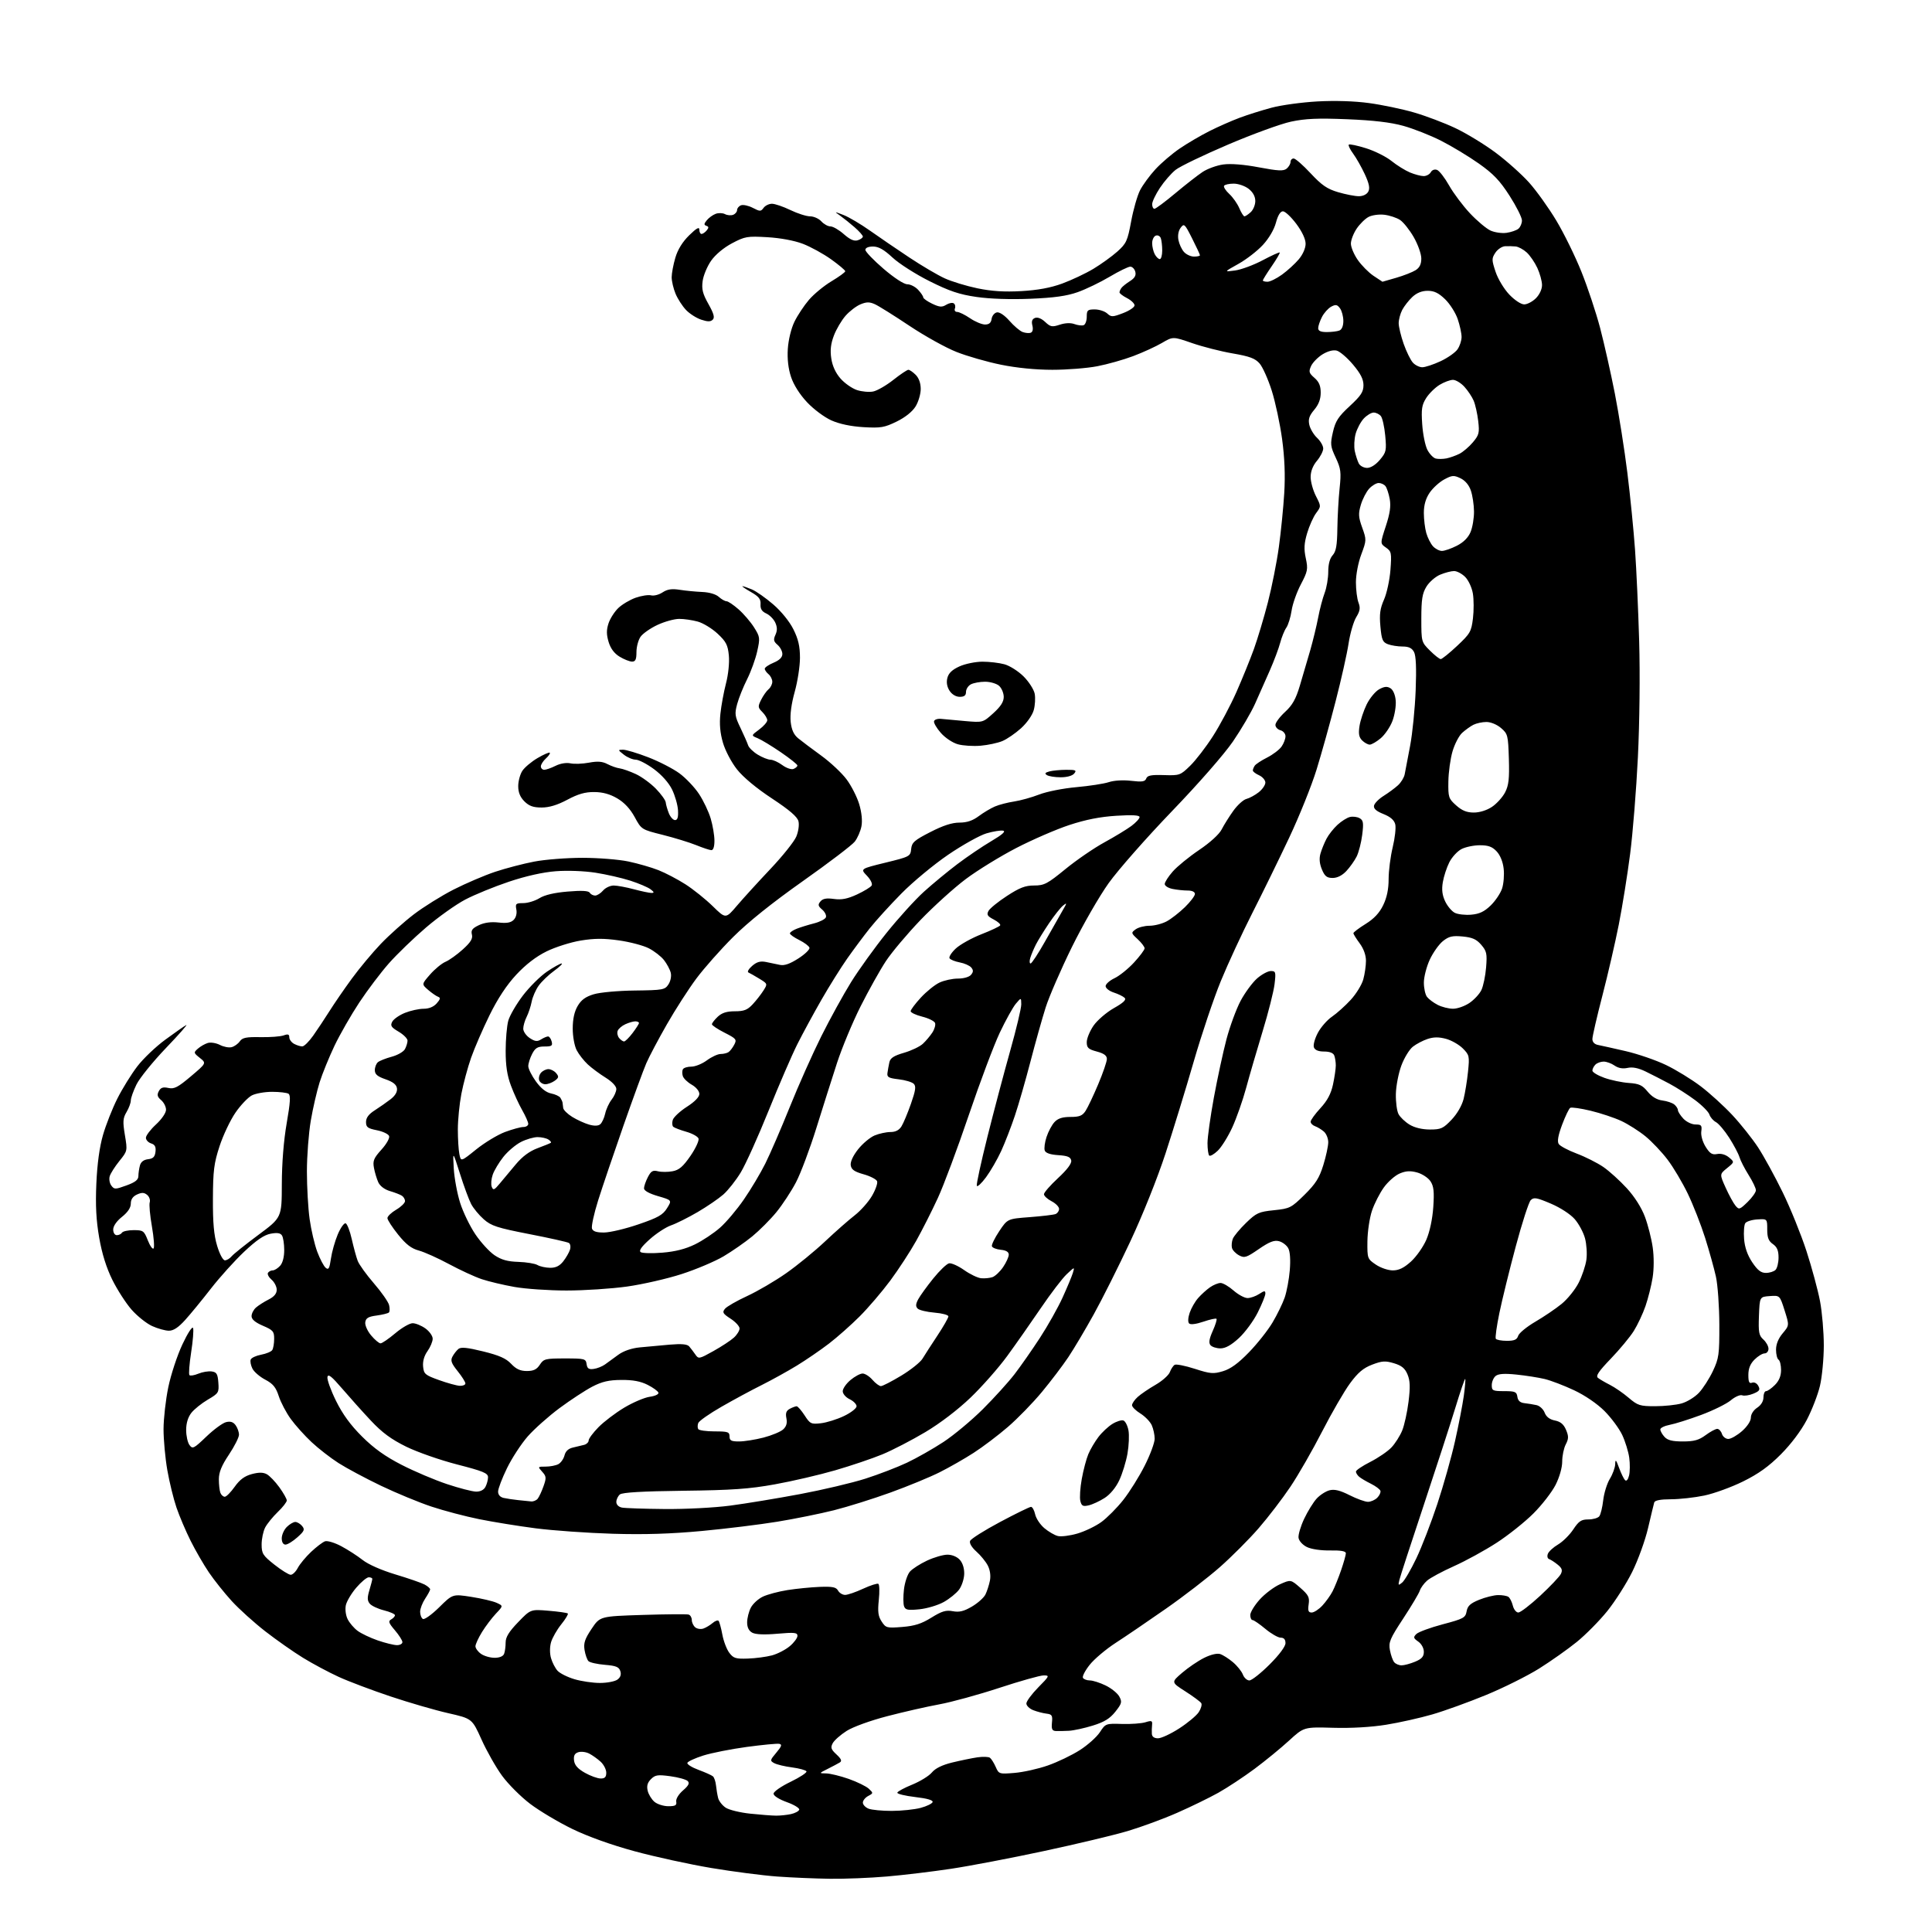 <?xml version="1.0" encoding="UTF-8" standalone="no"?>
<svg 
  version="1.1" 
  xmlns="http://www.w3.org/2000/svg" 
  xmlns:xlink="http://www.w3.org/1999/xlink" 
  xmlns:svg="http://www.w3.org/2000/svg"
  xmlns:rdf="http://www.w3.org/1999/02/22-rdf-syntax-ns#"
  xmlns:cc="http://creativecommons.org/ns#"
  xmlns:dc="http://purl.org/dc/elements/1.1/"
  viewBox="0 0 768 768"
  width="768"
  height="768"
>
<style>svg {background-color: white; }</style>"
<path stroke="none" fill="black" fill-rule="evenodd" d="M330.00,746.84C324.23,746.77 314.76,746.37 308.96,745.95C303.16,745.53 291.35,744.00 282.71,742.55C274.08,741.10 260.37,738.11 252.25,735.90C243.07,733.41 233.73,730.06 227.50,727.04C222.00,724.37 214.45,719.87 210.72,717.04C206.99,714.21 201.97,709.17 199.55,705.85C197.14,702.54 193.47,696.07 191.41,691.49C187.66,683.17 187.66,683.17 178.08,680.99C172.81,679.79 162.49,676.79 155.15,674.33C147.81,671.87 138.58,668.39 134.65,666.59C130.72,664.79 124.35,661.39 120.50,659.03C116.65,656.67 109.87,651.91 105.43,648.46C100.99,645.00 94.99,639.59 92.11,636.43C89.22,633.27 85.16,628.17 83.07,625.10C80.98,622.02 77.70,616.35 75.78,612.50C73.85,608.65 71.32,602.70 70.15,599.27C68.98,595.85 67.34,589.15 66.51,584.39C65.68,579.63 65.01,572.31 65.01,568.12C65.02,563.93 65.87,556.42 66.90,551.44C67.93,546.45 70.45,538.80 72.50,534.44C74.62,529.91 76.45,527.11 76.75,527.91C77.04,528.68 76.69,533.07 75.97,537.66C75.26,542.25 74.96,546.29 75.31,546.64C75.65,546.99 77.26,546.72 78.87,546.05C80.49,545.38 82.87,544.99 84.16,545.17C86.12,545.45 86.55,546.17 86.80,549.62C87.09,553.56 86.90,553.87 82.62,556.37C80.16,557.82 77.21,560.18 76.07,561.63C74.73,563.34 74.00,565.73 74.00,568.44C74.00,570.74 74.59,573.43 75.32,574.42C76.55,576.10 77.03,575.86 82.01,571.09C84.96,568.26 88.48,565.67 89.84,565.33C91.59,564.89 92.70,565.24 93.66,566.54C94.40,567.55 95.00,569.25 95.00,570.32C95.00,571.38 93.20,574.94 91.00,578.24C88.08,582.60 87.00,585.26 87.00,588.03C87.00,590.12 87.27,592.55 87.61,593.42C87.94,594.29 88.73,594.99 89.36,594.98C89.99,594.97 91.76,593.18 93.30,591.00C95.29,588.19 97.23,586.75 100.04,585.99C102.86,585.23 104.57,585.24 106.03,586.01C107.15,586.61 109.40,588.95 111.03,591.20C112.66,593.46 114.00,595.82 114.00,596.45C114.00,597.09 112.39,599.16 110.41,601.05C108.44,602.95 106.19,605.72 105.41,607.20C104.64,608.69 104.00,611.71 104.00,613.93C104.00,617.57 104.48,618.33 109.09,621.98C111.89,624.19 114.80,626.00 115.56,626.00C116.33,626.00 117.60,624.76 118.39,623.25C119.19,621.74 121.56,618.88 123.67,616.89C125.78,614.91 128.26,613.02 129.20,612.69C130.13,612.37 133.04,613.24 135.66,614.64C138.28,616.03 142.10,618.50 144.14,620.11C146.36,621.87 151.61,624.18 157.18,625.86C162.31,627.40 167.51,629.20 168.75,629.86C169.99,630.53 171.00,631.39 170.99,631.79C170.99,632.18 170.09,633.85 169.00,635.50C167.91,637.15 167.01,639.49 167.01,640.69C167.00,641.90 167.49,643.19 168.10,643.56C168.70,643.93 171.60,641.86 174.57,638.94C179.94,633.63 179.94,633.63 187.35,634.78C191.43,635.42 195.96,636.48 197.41,637.14C200.06,638.35 200.06,638.35 197.15,641.42C195.55,643.12 193.06,646.40 191.62,648.73C190.18,651.06 189.00,653.62 189.00,654.42C189.00,655.23 190.00,656.59 191.22,657.44C192.44,658.30 194.87,659.00 196.62,659.00C198.58,659.00 200.02,658.40 200.39,657.42C200.73,656.55 201.00,654.52 201.00,652.91C201.00,650.77 202.32,648.62 205.96,644.85C210.92,639.70 210.92,639.70 218.08,640.30C222.02,640.63 225.45,641.12 225.72,641.39C225.98,641.65 224.80,643.61 223.08,645.74C221.37,647.88 219.56,651.06 219.05,652.81C218.51,654.71 218.50,657.27 219.04,659.14C219.53,660.86 220.70,663.12 221.63,664.15C222.57,665.18 225.59,666.69 228.35,667.51C231.11,668.33 235.67,669.00 238.49,669.00C241.31,669.00 244.43,668.40 245.43,667.67C246.65,666.78 247.03,665.68 246.59,664.30C246.07,662.64 244.89,662.16 240.44,661.79C237.41,661.54 234.48,660.88 233.93,660.33C233.38,659.78 232.68,657.79 232.37,655.91C231.93,653.16 232.46,651.53 235.16,647.50C238.50,642.50 238.50,642.50 255.50,641.96C264.85,641.66 273.06,641.60 273.75,641.82C274.44,642.04 275.00,643.01 275.00,643.98C275.00,644.96 275.62,646.27 276.37,646.89C277.13,647.52 278.59,647.73 279.62,647.37C280.66,647.00 282.29,646.02 283.26,645.19C284.22,644.36 285.29,643.96 285.63,644.29C285.96,644.63 286.64,647.07 287.13,649.70C287.61,652.34 288.86,655.62 289.90,657.00C291.54,659.19 292.46,659.48 297.30,659.31C300.34,659.21 304.64,658.63 306.87,658.04C309.09,657.44 312.28,655.79 313.95,654.38C315.63,652.98 317.00,651.13 317.00,650.28C317.00,648.97 315.84,648.84 309.05,649.43C303.89,649.89 300.39,649.74 299.05,649.03C297.68,648.29 297.00,646.93 297.00,644.92C297.00,643.26 297.66,640.63 298.46,639.09C299.26,637.54 301.41,635.56 303.25,634.69C305.08,633.82 309.49,632.64 313.04,632.08C316.59,631.52 322.35,630.95 325.84,630.81C330.95,630.62 332.37,630.90 333.14,632.29C333.67,633.23 334.93,634.00 335.95,634.00C336.97,634.00 340.18,632.90 343.08,631.55C345.99,630.21 348.72,629.33 349.16,629.60C349.60,629.87 349.68,632.76 349.34,636.01C348.85,640.70 349.08,642.48 350.47,644.59C352.13,647.13 352.52,647.23 358.67,646.74C363.61,646.34 366.33,645.47 370.25,643.03C374.39,640.46 376.03,639.97 378.75,640.48C381.33,640.96 383.13,640.53 386.35,638.64C388.67,637.28 391.09,635.12 391.73,633.83C392.36,632.55 393.16,630.07 393.51,628.32C393.89,626.35 393.57,624.08 392.66,622.32C391.86,620.77 389.82,618.27 388.13,616.77C386.28,615.12 385.28,613.44 385.62,612.55C385.93,611.73 391.29,608.35 397.52,605.03C403.75,601.71 409.30,599.00 409.84,599.00C410.39,599.00 411.13,600.34 411.49,601.97C411.85,603.61 413.50,606.08 415.15,607.47C416.80,608.86 419.21,610.27 420.51,610.59C421.80,610.92 425.28,610.48 428.24,609.62C431.21,608.76 435.50,606.70 437.79,605.04C440.08,603.38 444.01,599.43 446.51,596.26C449.02,593.09 452.85,586.96 455.03,582.63C457.22,578.31 459.00,573.49 459.00,571.93C459.00,570.37 458.47,567.94 457.83,566.52C457.18,565.11 455.16,563.03 453.33,561.89C451.50,560.76 450.00,559.28 450.00,558.59C450.00,557.91 451.01,556.43 452.25,555.31C453.49,554.19 456.67,552.02 459.33,550.49C461.98,548.97 464.54,546.70 465.02,545.46C465.49,544.21 466.35,542.90 466.94,542.54C467.52,542.18 471.12,542.89 474.94,544.12C481.14,546.12 482.33,546.22 486.16,545.07C489.18,544.17 492.23,541.95 496.47,537.57C499.79,534.16 504.01,528.82 505.86,525.70C507.71,522.59 509.88,518.12 510.69,515.78C511.50,513.43 512.41,508.55 512.71,504.94C513.05,500.81 512.83,497.55 512.10,496.19C511.46,495.00 509.80,493.74 508.41,493.39C506.48,492.90 504.58,493.65 500.40,496.52C495.47,499.92 494.69,500.17 492.55,499.02C491.24,498.32 489.97,497.00 489.73,496.09C489.49,495.17 489.64,493.54 490.05,492.46C490.47,491.38 492.84,488.53 495.31,486.13C499.44,482.13 500.38,481.70 506.43,481.08C512.75,480.42 513.28,480.15 518.56,474.95C523.00,470.56 524.45,468.27 526.04,463.14C527.12,459.65 528.00,455.56 528.00,454.05C528.00,452.54 527.21,450.63 526.25,449.81C525.29,448.98 523.71,448.02 522.75,447.68C521.79,447.34 521.00,446.54 521.00,445.89C521.00,445.25 522.75,442.83 524.89,440.51C527.66,437.50 529.09,434.80 529.89,431.10C530.50,428.24 531.00,424.84 531.00,423.53C531.00,422.23 530.73,420.45 530.39,419.58C530.00,418.57 528.56,418.00 526.36,418.00C524.10,418.00 522.72,417.44 522.30,416.35C521.95,415.44 522.65,412.85 523.85,410.60C525.04,408.34 527.58,405.44 529.49,404.14C531.39,402.84 534.73,399.85 536.90,397.49C539.07,395.14 541.33,391.47 541.92,389.35C542.51,387.23 542.99,383.90 542.99,381.94C543.00,379.71 542.07,377.12 540.50,375.00C539.12,373.14 538.00,371.32 538.00,370.96C538.00,370.59 540.18,368.94 542.84,367.29C546.21,365.20 548.35,362.91 549.84,359.82C551.31,356.79 552.00,353.47 552.00,349.43C552.00,346.17 552.73,340.49 553.62,336.80C554.51,333.12 554.97,329.01 554.63,327.67C554.21,326.00 552.72,324.70 549.94,323.59C547.09,322.45 545.96,321.45 546.19,320.27C546.37,319.33 548.09,317.58 550.01,316.38C551.93,315.17 554.50,313.28 555.71,312.17C556.93,311.06 558.13,309.10 558.38,307.82C558.63,306.55 559.60,301.45 560.54,296.50C561.48,291.55 562.47,281.61 562.75,274.42C563.09,265.51 562.88,260.64 562.09,259.17C561.25,257.60 559.99,257.00 557.53,257.00C555.66,257.00 553.04,256.59 551.71,256.08C549.61,255.28 549.22,254.34 548.73,249.01C548.29,244.16 548.60,241.90 550.17,238.34C551.27,235.86 552.41,230.56 552.72,226.57C553.23,219.78 553.11,219.19 550.94,217.67C548.62,216.05 548.62,216.05 550.88,209.15C552.53,204.13 552.95,201.21 552.44,198.38C552.05,196.25 551.29,193.94 550.75,193.25C550.20,192.56 548.99,192.00 548.05,192.00C547.12,192.00 545.41,193.01 544.27,194.25C543.13,195.49 541.64,198.37 540.96,200.66C539.91,204.22 539.99,205.54 541.50,209.74C543.23,214.55 543.22,214.79 541.14,220.37C539.92,223.61 539.00,228.41 539.00,231.47C539.00,234.44 539.46,238.07 540.02,239.54C540.82,241.67 540.64,242.86 539.11,245.36C538.06,247.09 536.69,251.79 536.08,255.80C535.47,259.82 533.15,270.17 530.92,278.80C528.70,287.44 525.29,299.68 523.33,306.00C521.38,312.32 516.49,324.48 512.47,333.00C508.45,341.52 501.85,355.02 497.79,363.00C493.74,370.98 488.11,383.12 485.29,390.00C482.47,396.88 477.62,411.27 474.52,422.00C471.42,432.73 466.38,449.15 463.32,458.50C460.09,468.36 454.21,483.06 449.31,493.50C444.67,503.40 438.13,516.45 434.77,522.50C431.42,528.55 426.88,536.20 424.67,539.50C422.47,542.80 417.74,549.03 414.16,553.35C410.59,557.66 404.50,563.92 400.63,567.25C396.77,570.57 390.66,575.20 387.05,577.52C383.45,579.85 377.35,583.33 373.50,585.26C369.65,587.19 360.86,590.82 353.96,593.31C347.07,595.81 336.94,598.98 331.46,600.36C325.98,601.73 315.88,603.78 309.00,604.90C302.12,606.03 288.62,607.69 279.00,608.59C266.64,609.74 256.21,610.07 243.50,609.69C233.60,609.39 219.88,608.42 213.00,607.54C206.12,606.65 196.00,605.01 190.50,603.90C185.00,602.79 176.45,600.54 171.50,598.89C166.55,597.25 157.52,593.51 151.43,590.60C145.34,587.68 137.76,583.63 134.59,581.60C131.41,579.57 126.58,575.82 123.86,573.27C121.13,570.72 117.41,566.58 115.59,564.07C113.77,561.56 111.62,557.48 110.82,555.00C109.66,551.44 108.53,550.07 105.43,548.43C103.27,547.30 100.98,545.32 100.34,544.04C99.70,542.76 99.39,541.15 99.66,540.46C99.92,539.76 101.79,538.89 103.82,538.51C105.84,538.13 107.83,537.30 108.23,536.66C108.64,536.02 108.98,534.02 108.98,532.21C109.00,529.27 108.54,528.73 104.50,527.00C101.45,525.69 100.00,524.47 100.00,523.19C100.00,522.16 100.79,520.62 101.75,519.78C102.71,518.93 104.96,517.50 106.75,516.59C108.97,515.47 110.00,514.23 110.00,512.70C110.00,511.46 109.08,509.66 107.96,508.70C106.83,507.73 106.19,506.51 106.52,505.97C106.85,505.44 107.70,505.00 108.40,505.00C109.11,505.00 110.43,504.18 111.35,503.17C112.37,502.04 112.99,499.65 112.98,496.92C112.98,494.49 112.58,491.88 112.09,491.12C111.47,490.13 110.18,489.93 107.57,490.42C104.98,490.91 101.94,492.98 97.06,497.58C93.28,501.15 87.34,507.74 83.85,512.23C80.36,516.72 75.76,522.33 73.62,524.70C70.90,527.71 68.96,528.99 67.12,528.98C65.68,528.97 62.68,528.13 60.46,527.12C58.24,526.11 54.58,523.19 52.32,520.63C50.07,518.07 46.62,512.72 44.65,508.74C42.27,503.91 40.53,498.34 39.43,492.00C38.23,485.11 37.92,479.20 38.30,470.50C38.64,462.67 39.56,455.95 40.94,451.18C42.10,447.15 44.67,440.63 46.66,436.68C48.65,432.73 52.22,426.97 54.60,423.87C56.98,420.77 61.99,416.01 65.72,413.28C69.45,410.54 73.17,407.94 74.00,407.49C74.83,407.03 71.22,411.13 66.00,416.58C60.77,422.04 55.49,428.57 54.25,431.11C53.01,433.64 52.00,436.50 52.00,437.46C52.00,438.41 51.24,440.48 50.30,442.06C48.85,444.52 48.76,445.85 49.65,451.22C50.69,457.46 50.68,457.53 47.47,461.50C45.70,463.70 43.96,466.42 43.62,467.55C43.27,468.68 43.56,470.36 44.25,471.28C45.42,472.85 45.81,472.85 50.25,471.24C53.76,469.97 55.00,468.99 55.01,467.51C55.02,466.40 55.29,464.51 55.62,463.31C56.00,461.87 57.12,461.01 58.85,460.81C60.88,460.57 61.57,459.88 61.81,457.84C62.04,455.87 61.58,455.00 60.06,454.52C58.93,454.16 58.00,453.15 58.00,452.28C58.00,451.41 59.80,449.03 62.00,447.00C64.30,444.88 66.00,442.39 66.00,441.14C66.00,439.95 65.13,438.23 64.06,437.32C62.55,436.03 62.34,435.23 63.13,433.76C63.89,432.33 64.81,432.02 66.92,432.48C69.25,432.99 70.69,432.25 75.88,427.86C82.07,422.63 82.07,422.63 79.45,420.54C76.94,418.54 76.91,418.40 78.67,416.85C79.68,415.96 81.44,414.95 82.60,414.60C83.75,414.25 85.92,414.60 87.41,415.37C88.91,416.15 91.01,416.55 92.09,416.26C93.18,415.98 94.63,414.94 95.32,413.95C96.35,412.48 97.88,412.17 103.54,412.28C107.37,412.35 111.51,412.04 112.75,411.59C114.48,410.96 115.00,411.13 115.00,412.35C115.00,413.22 115.87,414.40 116.93,414.96C118.00,415.53 119.46,415.98 120.18,415.96C120.91,415.94 122.84,414.03 124.48,411.71C126.12,409.40 129.02,405.02 130.93,402.00C132.83,398.98 136.85,393.12 139.87,389.00C142.88,384.88 148.07,378.66 151.39,375.19C154.71,371.72 160.60,366.46 164.46,363.50C168.33,360.54 175.47,356.09 180.32,353.61C185.18,351.14 192.61,347.96 196.84,346.55C201.06,345.15 208.04,343.32 212.35,342.50C216.65,341.67 225.28,341.00 231.52,341.00C237.76,341.00 245.98,341.65 249.78,342.45C253.58,343.25 258.96,344.80 261.74,345.90C264.51,346.99 269.34,349.52 272.47,351.52C275.59,353.52 280.48,357.44 283.32,360.22C288.49,365.28 288.49,365.28 292.99,359.98C295.47,357.07 301.45,350.51 306.27,345.41C311.10,340.31 315.72,334.52 316.54,332.56C317.38,330.54 317.76,327.88 317.40,326.46C316.95,324.68 313.86,322.02 306.86,317.40C300.69,313.34 295.44,308.97 292.97,305.85C290.74,303.02 288.30,298.39 287.38,295.23C286.25,291.35 285.94,287.83 286.37,283.74C286.71,280.50 287.71,275.07 288.59,271.67C289.52,268.10 290.00,263.42 289.73,260.57C289.33,256.39 288.64,255.06 285.26,251.90C283.05,249.84 279.51,247.68 277.38,247.09C275.24,246.50 271.93,246.01 270.00,246.02C268.07,246.02 264.20,247.09 261.38,248.40C258.57,249.71 255.53,251.83 254.63,253.12C253.73,254.40 253.00,257.14 253.00,259.22C253.00,262.15 252.61,263.00 251.25,263.00C250.29,262.99 248.06,262.12 246.30,261.04C244.17,259.75 242.72,257.79 241.93,255.18C241.05,252.22 241.04,250.41 241.90,247.79C242.53,245.89 244.28,243.15 245.79,241.70C247.29,240.26 250.40,238.42 252.68,237.61C254.97,236.81 257.73,236.38 258.82,236.66C259.91,236.95 261.96,236.42 263.38,235.48C265.32,234.21 267.05,233.96 270.24,234.46C272.58,234.83 276.59,235.21 279.14,235.32C281.93,235.43 284.55,236.20 285.72,237.25C286.78,238.21 288.17,239.00 288.79,239.00C289.42,239.00 291.57,240.44 293.58,242.21C295.59,243.97 298.36,247.20 299.74,249.38C302.12,253.15 302.18,253.61 301.00,258.92C300.32,261.99 298.51,266.99 296.98,270.03C295.45,273.06 293.67,277.50 293.03,279.88C291.98,283.79 292.11,284.71 294.35,289.35C295.71,292.18 297.07,295.28 297.38,296.24C297.68,297.20 299.41,298.89 301.22,299.99C303.02,301.09 305.31,301.99 306.29,302.00C307.28,302.00 309.38,302.96 310.97,304.13C312.56,305.31 314.56,306.00 315.43,305.67C316.29,305.33 316.99,304.71 316.98,304.28C316.96,303.85 313.98,301.48 310.35,299.00C306.72,296.52 302.59,294.02 301.16,293.44C298.57,292.38 298.57,292.38 301.78,290.00C303.55,288.69 305.00,287.03 305.00,286.31C305.00,285.59 304.12,284.12 303.05,283.05C301.26,281.26 301.22,280.86 302.57,278.16C303.38,276.54 304.71,274.66 305.52,273.98C306.33,273.31 307.00,271.97 307.00,271.00C307.00,270.03 306.32,268.68 305.50,268.00C304.68,267.32 304.00,266.34 304.00,265.83C304.00,265.32 305.57,264.24 307.50,263.44C309.84,262.46 311.00,261.31 311.00,259.98C311.00,258.88 310.14,257.24 309.09,256.34C307.52,255.00 307.37,254.28 308.25,252.35C309.02,250.65 309.00,249.30 308.18,247.49C307.55,246.10 305.93,244.47 304.59,243.86C302.84,243.06 302.21,242.03 302.33,240.19C302.46,238.17 301.66,237.14 298.50,235.33C296.30,234.07 294.79,233.03 295.14,233.02C295.48,233.01 297.17,233.59 298.89,234.31C300.60,235.03 304.43,237.72 307.39,240.28C310.58,243.03 313.85,247.07 315.39,250.16C317.34,254.07 318.00,256.93 318.00,261.47C318.00,264.81 317.06,270.91 315.91,275.02C314.58,279.79 314.00,284.12 314.31,286.97C314.66,290.12 315.53,292.03 317.27,293.47C318.63,294.59 322.76,297.69 326.45,300.37C330.13,303.04 334.69,307.32 336.57,309.87C338.46,312.41 340.70,316.84 341.56,319.70C342.52,322.92 342.86,326.25 342.44,328.46C342.07,330.41 340.87,333.16 339.77,334.57C338.67,335.97 329.38,343.04 319.13,350.27C306.91,358.91 297.38,366.54 291.44,372.47C286.46,377.43 279.87,384.88 276.80,389.00C273.73,393.12 268.47,401.30 265.11,407.17C261.75,413.04 258.06,420.01 256.91,422.67C255.76,425.33 251.67,436.50 247.82,447.50C243.98,458.50 239.45,471.85 237.77,477.17C236.10,482.49 235.00,487.55 235.33,488.42C235.76,489.53 237.20,489.98 240.22,489.94C242.57,489.91 248.70,488.45 253.82,486.69C261.57,484.04 263.49,482.96 265.14,480.30C267.14,477.10 267.14,477.10 261.57,475.48C258.05,474.45 256.00,473.31 256.00,472.38C256.00,471.57 256.69,469.57 257.53,467.94C258.79,465.50 259.50,465.09 261.54,465.60C262.90,465.94 265.52,465.94 267.35,465.59C269.95,465.11 271.52,463.76 274.46,459.50C276.53,456.49 277.97,453.37 277.67,452.57C277.36,451.77 275.17,450.56 272.80,449.89C270.44,449.21 268.12,448.33 267.65,447.93C267.18,447.53 267.09,446.29 267.44,445.18C267.80,444.06 270.32,441.72 273.04,439.97C276.19,437.95 278.00,436.08 278.00,434.85C278.00,433.74 276.72,432.18 275.00,431.20C273.35,430.27 271.74,428.72 271.43,427.76C271.12,426.80 271.15,425.56 271.49,425.01C271.84,424.45 273.35,424.00 274.86,424.00C276.38,424.00 279.14,422.88 281.00,421.50C282.86,420.13 285.31,418.99 286.44,418.98C287.57,418.98 289.00,418.64 289.60,418.23C290.21,417.83 291.23,416.50 291.87,415.28C292.96,413.22 292.67,412.87 288.02,410.51C285.26,409.11 283.00,407.60 283.00,407.16C283.00,406.71 284.04,405.37 285.31,404.17C286.98,402.61 288.88,402.00 292.13,402.00C295.75,402.00 297.12,401.46 299.18,399.25C300.59,397.74 302.51,395.28 303.46,393.79C305.17,391.09 305.16,391.07 301.84,389.04C300.00,387.92 298.05,386.81 297.50,386.57C296.95,386.33 297.61,385.16 298.98,383.97C300.82,382.37 302.23,381.96 304.48,382.40C306.14,382.72 308.62,383.24 310.00,383.55C311.76,383.94 313.93,383.19 317.32,381.03C319.98,379.33 321.98,377.40 321.77,376.72C321.56,376.05 319.73,374.68 317.70,373.67C315.66,372.66 314.00,371.48 314.00,371.04C314.00,370.60 315.24,369.76 316.75,369.17C318.26,368.58 321.37,367.62 323.65,367.04C325.93,366.45 328.03,365.37 328.31,364.64C328.59,363.90 327.93,362.53 326.84,361.59C325.18,360.17 325.06,359.63 326.13,358.34C327.08,357.20 328.52,356.94 331.51,357.35C334.57,357.77 336.89,357.31 340.68,355.56C343.47,354.26 346.08,352.67 346.49,352.02C346.91,351.34 346.10,349.67 344.60,348.10C341.98,345.37 341.98,345.37 351.94,342.93C361.64,340.56 361.91,340.42 362.20,337.51C362.46,334.90 363.43,334.03 369.82,330.76C374.88,328.16 378.44,327.00 381.38,327.00C384.36,327.00 386.63,326.24 389.06,324.43C390.95,323.02 393.86,321.28 395.52,320.58C397.18,319.87 400.60,318.99 403.12,318.61C405.64,318.23 410.13,316.98 413.10,315.83C416.09,314.67 422.67,313.37 427.86,312.91C433.01,312.45 438.81,311.56 440.75,310.92C442.83,310.23 446.46,310.01 449.66,310.39C454.02,310.90 455.17,310.73 455.65,309.46C456.12,308.24 457.64,307.95 462.67,308.11C468.90,308.31 469.21,308.20 473.10,304.41C475.31,302.26 479.39,296.96 482.16,292.64C484.94,288.32 489.13,280.44 491.48,275.14C493.82,269.84 496.96,262.12 498.45,258.00C499.93,253.88 502.44,245.52 504.01,239.43C505.58,233.35 507.55,223.45 508.37,217.43C509.20,211.42 510.16,201.78 510.51,196.00C510.94,188.88 510.66,181.96 509.65,174.50C508.82,168.45 506.97,159.79 505.53,155.26C504.09,150.73 501.92,145.88 500.71,144.49C498.95,142.47 496.77,141.66 490.00,140.49C485.32,139.69 478.08,137.84 473.89,136.39C466.28,133.75 466.28,133.75 461.88,136.33C459.46,137.75 454.33,140.10 450.49,141.55C446.65,143.00 440.20,144.82 436.16,145.59C432.13,146.37 424.10,147.00 418.32,147.00C411.70,147.00 404.13,146.25 397.86,144.97C392.39,143.86 384.44,141.58 380.21,139.90C375.97,138.23 367.55,133.55 361.50,129.51C355.45,125.47 349.28,121.61 347.80,120.94C345.65,119.97 344.46,119.98 342.04,120.98C340.36,121.68 337.70,123.72 336.12,125.52C334.54,127.32 332.46,130.84 331.50,133.35C330.24,136.65 329.95,139.19 330.45,142.50C330.89,145.47 332.18,148.28 334.12,150.48C335.76,152.35 338.69,154.40 340.64,155.05C342.59,155.69 345.49,155.95 347.09,155.63C348.69,155.31 352.29,153.24 355.09,151.03C357.89,148.81 360.59,147.00 361.09,147.00C361.59,147.00 362.90,147.90 364.00,149.00C365.27,150.27 366.00,152.33 366.00,154.63C366.00,156.63 365.08,159.76 363.95,161.58C362.67,163.65 359.83,165.92 356.43,167.58C351.56,169.96 350.11,170.20 343.23,169.80C338.25,169.50 333.72,168.55 330.50,167.12C327.71,165.87 323.43,162.69 320.82,159.90C317.92,156.82 315.49,152.98 314.46,149.87C313.35,146.54 312.91,142.71 313.17,138.66C313.41,135.07 314.50,130.59 315.79,127.92C317.01,125.41 319.61,121.48 321.57,119.19C323.52,116.91 327.57,113.57 330.56,111.79C333.55,110.00 336.00,108.21 336.00,107.82C336.00,107.43 333.47,105.30 330.37,103.08C327.27,100.86 322.21,98.09 319.12,96.91C315.70,95.61 310.17,94.59 305.00,94.29C297.07,93.83 296.13,93.99 291.02,96.69C287.71,98.44 284.41,101.19 282.69,103.63C281.13,105.85 279.61,109.50 279.31,111.73C278.87,114.98 279.33,116.79 281.62,120.86C283.75,124.66 284.18,126.22 283.33,127.07C282.47,127.93 281.32,127.93 278.76,127.08C276.87,126.46 274.15,124.73 272.72,123.23C271.28,121.73 269.41,118.83 268.55,116.78C267.70,114.74 267.00,111.78 267.00,110.21C267.00,108.65 267.66,105.14 268.47,102.41C269.43,99.17 271.33,96.11 273.97,93.53C276.89,90.68 278.00,90.06 278.00,91.30C278.00,92.23 278.39,93.00 278.88,93.00C279.36,93.00 280.28,92.37 280.92,91.60C281.81,90.52 281.78,90.09 280.79,89.76C279.77,89.42 279.81,88.95 280.97,87.55C281.77,86.57 283.35,85.43 284.47,85.01C285.58,84.58 287.25,84.63 288.18,85.11C289.10,85.60 290.56,85.72 291.43,85.39C292.29,85.06 293.00,84.21 293.00,83.50C293.00,82.79 293.70,81.94 294.56,81.61C295.42,81.28 297.53,81.74 299.24,82.62C302.11,84.11 302.45,84.11 303.54,82.62C304.19,81.73 305.69,81.00 306.87,81.00C308.04,81.00 311.34,82.12 314.19,83.50C317.04,84.87 320.57,86.00 322.03,86.00C323.49,86.00 325.50,86.90 326.50,88.00C327.50,89.10 329.12,90.00 330.12,90.00C331.12,90.00 333.51,91.38 335.43,93.08C337.92,95.26 339.53,95.97 340.97,95.51C342.09,95.16 343.00,94.49 343.00,94.04C343.00,93.58 341.53,91.92 339.73,90.35C337.93,88.78 335.34,86.71 333.98,85.74C331.56,84.02 331.59,84.02 335.34,85.48C337.46,86.30 342.18,89.10 345.84,91.69C349.50,94.28 356.53,99.08 361.46,102.35C366.39,105.63 372.71,109.35 375.51,110.63C378.30,111.91 384.17,113.70 388.55,114.61C394.21,115.78 399.24,116.10 406.00,115.72C412.51,115.35 417.62,114.41 422.24,112.72C425.95,111.36 431.52,108.73 434.61,106.88C437.71,105.02 442.00,101.92 444.16,100.00C447.73,96.80 448.21,95.77 449.65,88.00C450.51,83.33 452.10,77.77 453.18,75.65C454.26,73.53 457.02,69.76 459.32,67.27C461.62,64.78 465.97,61.06 469.00,59.01C472.02,56.95 477.31,53.86 480.75,52.12C484.18,50.39 489.58,48.01 492.74,46.83C495.89,45.64 501.63,43.84 505.49,42.81C509.34,41.78 517.55,40.66 523.71,40.32C530.70,39.94 538.43,40.18 544.21,40.97C549.32,41.66 557.32,43.33 561.99,44.68C566.67,46.03 574.09,48.83 578.49,50.91C582.90,52.99 590.10,57.38 594.50,60.66C598.91,63.94 604.90,69.30 607.83,72.56C610.76,75.83 615.63,82.63 618.65,87.67C621.68,92.71 626.17,101.86 628.63,108.00C631.10,114.14 634.44,124.19 636.06,130.33C637.67,136.47 640.32,148.25 641.94,156.50C643.55,164.75 645.79,178.93 646.91,188.00C648.04,197.07 649.40,210.80 649.95,218.50C650.50,226.20 651.24,242.62 651.60,255.00C651.97,268.09 651.76,287.31 651.09,300.96C650.46,313.86 649.07,331.19 648.00,339.46C646.94,347.73 644.91,360.35 643.50,367.50C642.09,374.65 639.15,387.39 636.97,395.80C634.78,404.22 633.00,411.97 633.00,413.03C633.00,414.24 633.84,415.12 635.25,415.39C636.49,415.63 641.45,416.74 646.27,417.85C651.10,418.97 658.30,421.45 662.27,423.36C666.25,425.27 672.42,429.06 676.00,431.77C679.58,434.48 685.23,439.62 688.57,443.19C691.91,446.76 696.53,452.57 698.85,456.09C701.16,459.62 705.57,467.67 708.65,473.98C711.73,480.29 715.98,490.80 718.10,497.32C720.22,503.85 722.64,512.79 723.48,517.20C724.32,521.61 724.99,529.56 724.99,534.86C724.98,540.16 724.29,547.38 723.46,550.90C722.63,554.42 720.28,560.49 718.24,564.40C715.96,568.75 711.97,574.06 707.92,578.12C703.13,582.93 699.03,585.87 692.91,588.89C688.29,591.17 681.35,593.70 677.50,594.50C673.65,595.31 667.67,595.97 664.22,595.98C660.06,595.99 657.82,596.42 657.58,597.25C657.38,597.94 656.28,602.51 655.13,607.42C653.99,612.32 651.15,620.17 648.83,624.85C646.50,629.54 642.04,636.55 638.91,640.44C635.78,644.32 630.32,649.84 626.78,652.71C623.24,655.58 616.52,660.32 611.85,663.26C607.17,666.19 597.69,670.92 590.77,673.77C583.85,676.62 574.21,680.11 569.36,681.51C564.50,682.92 556.24,684.77 551.01,685.61C545.10,686.57 537.12,687.03 529.91,686.82C518.33,686.50 518.33,686.50 512.41,691.92C509.16,694.91 502.97,699.97 498.67,703.17C494.36,706.37 487.90,710.63 484.32,712.64C480.74,714.64 473.38,718.23 467.96,720.61C462.54,723.00 453.68,726.26 448.27,727.87C442.86,729.48 427.87,733.06 414.97,735.82C402.06,738.59 385.43,741.77 378.00,742.88C370.57,744.00 359.10,745.38 352.50,745.94C345.90,746.51 335.77,746.92 330.00,746.84zM308.50,721.75C310.15,721.76 312.81,721.48 314.42,721.13C316.02,720.78 317.50,720.00 317.70,719.39C317.91,718.78 315.70,717.42 312.79,716.38C309.70,715.27 307.50,713.87 307.50,713.02C307.50,712.21 310.52,710.10 314.31,708.28C318.05,706.47 320.87,704.60 320.58,704.13C320.28,703.65 317.71,702.95 314.85,702.57C311.99,702.20 308.81,701.44 307.79,700.89C306.02,699.94 306.06,699.72 308.61,696.69C310.73,694.17 310.97,693.44 309.76,693.20C308.92,693.03 303.12,693.59 296.87,694.43C290.62,695.28 282.82,696.82 279.54,697.86C276.26,698.90 273.43,700.21 273.24,700.77C273.05,701.34 275.06,702.59 277.70,703.56C280.34,704.54 282.91,705.69 283.41,706.13C283.91,706.56 284.46,708.18 284.62,709.71C284.78,711.24 285.16,713.51 285.47,714.74C285.78,715.97 287.14,717.70 288.49,718.59C289.85,719.48 294.23,720.54 298.23,720.96C302.23,721.38 306.85,721.74 308.50,721.75zM354.50,719.86C358.35,719.85 363.49,719.31 365.93,718.67C368.36,718.03 370.52,716.98 370.73,716.35C370.97,715.60 368.55,714.90 363.80,714.35C359.78,713.88 356.59,713.10 356.70,712.62C356.80,712.13 359.47,710.69 362.63,709.41C365.78,708.12 369.30,705.96 370.43,704.59C371.80,702.94 374.54,701.60 378.50,700.63C381.80,699.83 386.30,698.90 388.50,698.57C390.70,698.25 392.96,698.32 393.52,698.74C394.08,699.16 395.11,700.80 395.81,702.38C397.05,705.21 397.21,705.26 403.29,704.76C406.71,704.48 412.66,703.16 416.51,701.81C420.37,700.47 426.09,697.72 429.23,695.71C432.37,693.71 435.97,690.49 437.22,688.58C439.47,685.14 439.59,685.09 446.00,685.30C449.57,685.41 453.78,685.10 455.33,684.62C457.78,683.86 458.14,684.00 457.97,685.62C457.86,686.65 457.82,688.29 457.88,689.25C457.96,690.39 458.82,691.00 460.34,691.00C461.63,691.00 465.43,689.23 468.78,687.06C472.13,684.90 475.61,681.99 476.52,680.61C477.43,679.22 477.88,677.61 477.52,677.03C477.16,676.45 474.32,674.35 471.20,672.35C465.54,668.73 465.54,668.73 469.90,664.98C472.29,662.92 476.22,660.25 478.62,659.05C481.23,657.74 483.80,657.12 485.00,657.50C486.11,657.85 488.40,659.30 490.09,660.73C491.79,662.16 493.57,664.38 494.06,665.66C494.55,666.95 495.71,668.00 496.64,668.00C497.57,668.00 501.18,665.15 504.67,661.67C508.55,657.79 511.00,654.49 511.00,653.17C511.00,651.70 510.38,651.00 509.09,651.00C508.05,651.00 505.30,649.42 503.00,647.50C500.70,645.58 498.40,644.00 497.91,644.00C497.41,644.00 497.00,643.10 497.00,642.00C497.00,640.90 498.69,638.13 500.75,635.84C502.81,633.55 506.44,630.82 508.80,629.77C513.10,627.86 513.10,627.86 516.89,631.18C520.15,634.03 520.62,634.96 520.21,637.75C519.84,640.31 520.09,641.00 521.42,641.00C522.34,641.00 524.24,639.76 525.65,638.25C527.05,636.74 528.88,634.19 529.71,632.59C530.54,630.99 532.07,627.20 533.11,624.18C534.15,621.16 535.00,618.13 535.00,617.46C535.00,616.61 533.08,616.26 528.75,616.33C525.06,616.39 521.27,615.83 519.50,614.96C517.80,614.12 516.37,612.54 516.19,611.31C516.02,610.11 517.03,606.69 518.45,603.70C519.86,600.72 522.10,597.11 523.42,595.68C524.75,594.25 527.05,592.77 528.55,592.40C530.50,591.91 532.73,592.46 536.48,594.36C539.35,595.81 542.64,597.00 543.78,597.00C544.92,597.00 546.58,596.27 547.47,595.38C548.36,594.50 548.93,593.26 548.74,592.63C548.54,592.01 546.83,590.74 544.94,589.80C543.05,588.87 540.94,587.61 540.25,587.01C539.56,586.41 539.00,585.50 539.00,584.97C539.00,584.45 541.59,582.71 544.75,581.11C547.91,579.50 551.70,576.91 553.16,575.34C554.62,573.78 556.52,570.78 557.39,568.67C558.25,566.57 559.39,561.41 559.91,557.22C560.64,551.34 560.55,548.85 559.51,546.36C558.48,543.90 557.18,542.84 554.11,541.91C550.67,540.88 549.38,540.97 545.45,542.47C541.94,543.81 539.82,545.60 536.66,549.89C534.37,553.00 529.39,561.61 525.58,569.02C521.78,576.43 516.10,586.33 512.96,591.00C509.83,595.67 504.16,603.08 500.37,607.45C496.58,611.83 489.62,618.80 484.92,622.95C480.21,627.10 470.55,634.55 463.45,639.50C456.36,644.45 447.38,650.56 443.50,653.07C439.62,655.59 434.97,659.51 433.16,661.80C431.34,664.09 430.14,666.42 430.49,666.98C430.83,667.54 432.07,668.00 433.24,668.00C434.41,668.00 437.24,668.90 439.52,670.01C441.80,671.12 444.25,673.10 444.95,674.42C446.10,676.55 445.93,677.20 443.37,680.43C441.21,683.15 439.00,684.52 434.45,685.93C431.12,686.97 426.84,687.90 424.95,688.01C423.05,688.11 420.68,688.16 419.67,688.10C418.23,688.02 417.92,687.32 418.17,684.75C418.46,681.92 418.17,681.46 416.00,681.20C414.62,681.04 412.26,680.42 410.75,679.83C409.24,679.24 408.00,678.04 408.00,677.16C408.00,676.29 410.12,673.42 412.71,670.78C417.22,666.21 417.31,666.00 414.86,666.00C413.45,666.00 405.53,668.23 397.26,670.95C388.99,673.67 378.24,676.62 373.36,677.51C368.49,678.40 359.21,680.51 352.74,682.20C345.97,683.96 339.10,686.45 336.56,688.06C334.13,689.61 331.64,691.80 331.03,692.94C330.10,694.69 330.33,695.40 332.51,697.42C334.42,699.19 334.77,700.03 333.84,700.60C333.14,701.03 330.98,702.18 329.04,703.15C325.50,704.92 325.50,704.92 328.40,704.96C329.99,704.98 334.04,705.97 337.40,707.15C340.75,708.34 344.34,710.09 345.37,711.05C347.20,712.76 347.19,712.83 345.12,713.93C343.95,714.56 343.00,715.74 343.00,716.57C343.00,717.39 344.01,718.47 345.25,718.97C346.49,719.47 350.65,719.87 354.50,719.86zM265.67,718.00C268.47,718.00 269.07,717.65 268.81,716.17C268.63,715.10 269.76,713.24 271.50,711.73C273.72,709.81 274.21,708.84 273.38,708.00C272.77,707.38 269.66,706.51 266.48,706.08C261.46,705.40 260.45,705.55 258.77,707.23C257.38,708.62 257.01,709.93 257.46,711.84C257.80,713.30 259.02,715.29 260.15,716.25C261.29,717.21 263.78,718.00 265.67,718.00zM238.75,706.98C240.44,707.00 241.00,706.42 241.00,704.67C241.00,703.40 239.99,701.43 238.75,700.30C237.51,699.17 235.47,697.72 234.21,697.07C232.95,696.42 231.02,696.18 229.90,696.53C228.43,697.00 227.97,697.88 228.19,699.81C228.41,701.69 229.66,703.10 232.50,704.71C234.70,705.95 237.51,706.97 238.75,706.98zM557.15,662.00C558.20,662.00 560.62,661.35 562.53,660.55C565.18,659.45 566.00,658.51 566.00,656.61C566.00,655.17 565.06,653.46 563.78,652.56C561.83,651.19 561.74,650.83 563.03,649.54C563.84,648.74 568.55,647.00 573.50,645.69C581.80,643.49 582.54,643.09 583.00,640.53C583.39,638.36 584.49,637.36 588.00,635.93C590.48,634.93 593.85,634.09 595.50,634.07C597.15,634.05 598.99,634.36 599.60,634.77C600.20,635.17 600.99,636.74 601.37,638.25C601.74,639.76 602.72,641.00 603.56,641.00C604.39,641.00 608.32,637.98 612.29,634.30C616.26,630.61 619.93,626.73 620.46,625.68C621.20,624.18 620.92,623.36 619.19,621.96C617.97,620.97 616.45,619.98 615.81,619.77C615.15,619.55 614.93,618.63 615.30,617.67C615.66,616.73 617.49,615.05 619.37,613.95C621.24,612.84 623.96,610.15 625.40,607.97C627.60,604.65 628.58,604.00 631.39,604.00C633.24,604.00 635.20,603.44 635.74,602.75C636.28,602.06 636.98,599.19 637.30,596.38C637.62,593.56 638.80,589.73 639.93,587.88C641.07,586.02 642.03,583.38 642.07,582.00C642.13,579.94 642.40,580.20 643.60,583.48C644.40,585.66 645.47,587.87 645.97,588.37C646.53,588.93 647.16,588.22 647.57,586.57C647.95,585.08 647.98,581.88 647.65,579.47C647.32,577.06 646.06,572.99 644.86,570.42C643.65,567.86 640.48,563.58 637.82,560.91C634.89,557.99 630.09,554.70 625.73,552.65C621.75,550.78 616.48,548.76 614.00,548.17C611.52,547.58 606.47,546.79 602.77,546.41C597.95,545.92 595.60,546.09 594.52,546.99C593.68,547.68 593.00,549.31 593.00,550.62C593.00,552.80 593.41,553.00 597.93,553.00C602.28,553.00 602.90,553.26 603.18,555.25C603.40,556.80 604.28,557.59 606.00,557.78C607.38,557.93 609.53,558.28 610.79,558.56C612.04,558.83 613.50,560.18 614.02,561.55C614.65,563.21 616.01,564.25 618.09,564.67C620.34,565.12 621.58,566.16 622.52,568.38C623.60,570.94 623.58,571.92 622.41,574.18C621.63,575.68 621.00,578.74 621.00,580.98C621.00,583.41 619.93,587.17 618.37,590.26C616.92,593.11 612.97,598.22 609.57,601.61C606.18,605.01 599.60,610.25 594.95,613.27C590.30,616.29 582.67,620.47 578.00,622.56C573.33,624.65 568.50,627.25 567.27,628.34C566.04,629.43 564.75,631.21 564.40,632.30C564.06,633.39 561.09,638.37 557.82,643.36C552.50,651.45 551.93,652.82 552.52,655.97C552.88,657.91 553.64,660.06 554.21,660.75C554.78,661.44 556.10,662.00 557.15,662.00zM157.75,653.97C158.99,653.99 159.98,653.44 159.96,652.75C159.94,652.06 158.59,649.94 156.96,648.04C154.50,645.16 154.25,644.44 155.50,643.74C156.33,643.28 157.00,642.53 157.00,642.07C157.00,641.61 155.04,640.74 152.64,640.14C150.24,639.54 147.70,638.34 146.99,637.49C145.98,636.27 145.95,635.11 146.85,632.10C147.48,629.99 148.00,627.98 148.00,627.63C148.00,627.29 147.36,627.00 146.58,627.00C145.80,627.00 143.57,628.85 141.63,631.12C139.69,633.38 137.83,636.52 137.48,638.08C137.13,639.70 137.43,642.09 138.18,643.62C138.91,645.11 140.69,647.20 142.15,648.28C143.60,649.36 147.20,651.07 150.15,652.09C153.09,653.10 156.51,653.95 157.75,653.97zM365.53,639.71C360.96,640.18 359.93,639.99 359.39,638.57C359.03,637.64 359.01,634.59 359.34,631.80C359.67,629.01 360.74,625.82 361.72,624.72C362.70,623.62 365.75,621.66 368.50,620.37C371.25,619.08 374.89,618.02 376.60,618.01C378.45,618.00 380.43,618.82 381.54,620.05C382.68,621.30 383.35,623.47 383.29,625.68C383.24,627.65 382.32,630.45 381.26,631.88C380.19,633.32 377.45,635.54 375.17,636.82C372.88,638.10 368.54,639.40 365.53,639.71zM557.39,629.09C558.33,628.31 560.86,623.98 563.01,619.47C565.17,614.96 568.92,605.23 571.36,597.86C573.80,590.48 576.97,579.25 578.39,572.89C579.82,566.54 581.38,558.46 581.88,554.92C582.37,551.39 582.62,548.34 582.45,548.15C582.27,547.95 580.50,553.13 578.51,559.65C576.52,566.17 570.84,583.65 565.90,598.50C560.95,613.35 556.63,626.62 556.29,628.00C555.73,630.27 555.84,630.37 557.39,629.09zM113.48,614.00C112.57,614.00 112.00,613.04 112.00,611.50C112.00,610.12 112.90,608.10 114.00,607.00C115.10,605.90 116.62,605.00 117.38,605.00C118.14,605.00 119.36,605.73 120.09,606.61C121.25,608.01 120.99,608.62 118.20,611.11C116.42,612.70 114.30,614.00 113.48,614.00zM264.20,599.86C272.33,599.94 283.97,599.34 290.25,598.51C296.49,597.69 308.99,595.63 318.03,593.93C327.08,592.23 338.75,589.47 343.99,587.80C349.22,586.13 356.67,583.27 360.54,581.44C364.41,579.61 370.93,575.91 375.04,573.21C379.14,570.52 386.18,564.65 390.68,560.18C395.17,555.70 400.85,549.44 403.29,546.27C405.73,543.10 410.28,536.58 413.41,531.78C416.53,526.99 420.58,519.79 422.40,515.78C424.22,511.78 426.06,507.38 426.48,506.00C427.23,503.52 427.21,503.53 424.05,506.50C422.29,508.15 417.66,514.23 413.74,520.00C409.82,525.77 403.81,534.34 400.38,539.04C396.95,543.74 390.40,551.17 385.82,555.56C380.76,560.41 373.71,565.79 367.83,569.29C362.51,572.46 354.86,576.42 350.83,578.10C346.80,579.77 338.32,582.64 332.00,584.47C325.68,586.30 314.88,588.82 308.00,590.05C297.82,591.89 291.08,592.36 271.66,592.60C255.29,592.80 247.39,593.26 246.41,594.07C245.64,594.72 245.00,596.06 245.00,597.05C245.00,598.13 245.91,599.04 247.25,599.29C248.49,599.53 256.11,599.79 264.20,599.86zM432.77,598.40C430.48,598.93 429.95,598.65 429.45,596.66C429.13,595.36 429.38,591.42 430.02,587.91C430.65,584.39 431.83,579.96 432.62,578.06C433.41,576.16 435.23,573.08 436.65,571.22C438.07,569.35 440.59,567.00 442.25,566.00C443.90,564.99 445.87,564.39 446.60,564.68C447.34,564.96 448.23,566.72 448.58,568.58C448.93,570.45 448.75,574.61 448.19,577.84C447.62,581.06 446.15,585.83 444.93,588.43C443.56,591.34 441.31,594.06 439.10,595.47C437.12,596.74 434.27,598.06 432.77,598.40zM211.13,596.84C212.02,596.93 213.20,596.44 213.75,595.75C214.30,595.06 215.34,592.83 216.06,590.79C217.24,587.47 217.18,586.86 215.53,585.04C213.72,583.03 213.73,583.00 216.91,583.00C218.68,583.00 220.95,582.56 221.95,582.03C222.95,581.49 224.05,579.92 224.40,578.54C224.82,576.87 225.94,575.83 227.77,575.42C229.27,575.09 231.29,574.60 232.25,574.34C233.21,574.08 234.00,573.29 234.00,572.59C234.00,571.89 235.76,569.52 237.91,567.33C240.06,565.14 244.67,561.64 248.16,559.55C251.65,557.47 256.20,555.53 258.29,555.24C260.42,554.95 261.93,554.24 261.73,553.61C261.55,553.00 259.62,551.60 257.45,550.50C254.66,549.09 251.59,548.51 247.00,548.55C242.01,548.58 239.33,549.20 235.45,551.21C232.68,552.65 226.82,556.49 222.43,559.74C218.05,562.99 212.35,568.07 209.76,571.02C207.18,573.98 203.47,579.65 201.53,583.64C199.59,587.62 198.00,591.80 198.00,592.92C198.00,594.22 198.81,595.14 200.25,595.46C201.49,595.74 204.07,596.12 206.00,596.32C207.93,596.52 210.23,596.75 211.13,596.84zM189.21,592.94C190.92,592.98 192.32,592.28 192.96,591.07C193.53,590.00 194.00,588.27 194.00,587.22C194.00,585.61 192.05,584.81 181.75,582.16C175.01,580.43 165.88,577.24 161.46,575.07C155.48,572.12 151.91,569.49 147.46,564.75C144.18,561.26 139.03,555.51 136.01,551.99C131.79,547.07 130.43,546.00 130.16,547.40C129.97,548.41 131.50,552.67 133.57,556.86C136.19,562.17 139.34,566.50 143.92,571.05C148.62,575.74 153.11,578.95 159.67,582.31C164.71,584.90 172.81,588.33 177.67,589.95C182.53,591.57 187.72,592.91 189.21,592.94zM293.79,573.00C295.87,573.00 300.25,572.30 303.51,571.46C306.77,570.61 310.28,569.15 311.30,568.23C312.60,567.05 312.99,565.72 312.61,563.79C312.20,561.74 312.54,560.78 313.96,560.02C315.01,559.46 316.24,559.01 316.68,559.01C317.13,559.02 318.55,560.65 319.84,562.63C322.02,566.01 322.45,566.21 326.34,565.76C328.63,565.50 332.75,564.21 335.50,562.89C338.25,561.58 340.50,559.83 340.50,559.01C340.50,558.20 339.26,556.93 337.75,556.21C336.21,555.47 335.00,554.07 335.00,553.03C335.00,552.01 336.38,550.01 338.08,548.59C339.77,547.17 341.94,546.00 342.90,546.00C343.86,546.00 345.62,547.12 346.81,548.50C348.01,549.88 349.53,551.00 350.18,551.00C350.84,551.00 354.48,549.12 358.28,546.83C362.07,544.54 365.87,541.50 366.72,540.08C367.58,538.66 370.24,534.53 372.64,530.91C375.04,527.28 377.00,523.85 377.00,523.28C377.00,522.71 374.51,522.04 371.46,521.79C368.42,521.54 365.41,520.81 364.79,520.19C363.93,519.33 363.98,518.41 365.00,516.49C365.75,515.09 368.44,511.37 370.97,508.23C373.51,505.08 376.34,502.37 377.28,502.19C378.21,502.01 380.89,503.21 383.24,504.86C385.58,506.52 388.62,507.98 390.00,508.12C391.38,508.26 393.40,508.06 394.50,507.69C395.60,507.31 397.51,505.51 398.75,503.69C399.99,501.87 401.00,499.65 401.00,498.75C401.00,497.66 399.96,497.02 397.83,496.81C396.08,496.64 394.49,496.01 394.30,495.41C394.10,494.81 395.42,492.11 397.22,489.41C400.50,484.50 400.50,484.50 409.33,483.83C414.18,483.46 418.79,482.91 419.58,482.61C420.36,482.31 421.00,481.39 421.00,480.56C421.00,479.73 419.65,478.35 418.00,477.50C416.35,476.65 415.00,475.40 414.99,474.72C414.99,474.05 417.50,471.17 420.58,468.32C424.22,464.95 426.05,462.50 425.83,461.32C425.56,459.92 424.38,459.43 420.69,459.19C417.54,458.99 415.69,458.37 415.31,457.37C414.99,456.53 415.31,454.10 416.02,451.95C416.72,449.81 418.15,447.14 419.19,446.03C420.54,444.58 422.35,444.00 425.52,444.00C429.10,444.00 430.26,443.54 431.53,441.60C432.40,440.27 434.66,435.51 436.55,431.02C438.45,426.52 440.00,421.99 440.00,420.96C440.00,419.61 438.87,418.77 436.00,418.00C432.61,417.09 432.00,416.52 432.00,414.27C432.00,412.80 433.22,409.85 434.71,407.69C436.21,405.54 439.84,402.42 442.78,400.75C446.57,398.62 447.82,397.42 447.07,396.67C446.48,396.08 444.54,395.13 442.75,394.55C440.96,393.97 439.50,392.83 439.50,392.01C439.50,391.19 441.09,389.77 443.04,388.85C444.98,387.93 448.47,385.13 450.79,382.61C453.10,380.10 455.00,377.56 455.00,376.97C455.00,376.39 453.77,374.76 452.26,373.36C449.60,370.90 449.57,370.78 451.45,369.41C452.51,368.64 454.99,368.00 456.96,368.00C458.92,368.00 461.99,367.21 463.78,366.25C465.56,365.29 468.82,362.75 471.01,360.62C473.20,358.49 475.00,356.12 475.00,355.37C475.00,354.53 473.89,354.00 472.12,354.00C470.54,354.00 467.84,353.72 466.12,353.37C464.41,353.03 463.00,352.15 463.00,351.41C463.00,350.67 464.43,348.44 466.19,346.44C467.94,344.44 472.66,340.59 476.67,337.88C481.01,334.96 484.64,331.65 485.62,329.73C486.53,327.95 488.61,324.62 490.25,322.33C491.89,320.04 494.23,317.91 495.45,317.60C496.67,317.29 498.87,316.10 500.34,314.95C501.80,313.80 503.00,312.06 503.00,311.09C503.00,310.12 501.88,308.81 500.50,308.18C499.12,307.56 498.01,306.70 498.02,306.27C498.02,305.85 498.36,305.00 498.77,304.38C499.17,303.77 501.38,302.31 503.68,301.15C505.99,299.98 508.57,298.02 509.43,296.79C510.30,295.56 511.00,293.71 511.00,292.68C511.00,291.65 510.10,290.58 509.00,290.29C507.90,290.00 507.00,289.04 507.00,288.16C507.00,287.27 508.72,284.96 510.82,283.02C513.76,280.32 515.13,277.88 516.73,272.50C517.88,268.65 519.73,262.35 520.84,258.50C521.94,254.65 523.36,248.80 523.99,245.50C524.61,242.20 525.77,237.80 526.56,235.73C527.35,233.66 528.00,229.87 528.00,227.31C528.00,224.29 528.61,221.98 529.75,220.72C531.11,219.21 531.53,216.83 531.62,210.14C531.69,205.39 532.09,198.21 532.51,194.18C533.19,187.68 533.02,186.32 530.97,181.93C528.85,177.41 528.76,176.56 529.86,171.75C530.86,167.38 531.98,165.65 536.53,161.44C541.00,157.30 542.00,155.79 542.00,153.12C542.00,150.75 540.86,148.51 537.82,144.90C535.52,142.18 532.61,139.69 531.35,139.37C529.93,139.02 527.79,139.59 525.70,140.87C523.86,142.02 521.82,144.10 521.18,145.49C520.17,147.73 520.33,148.30 522.51,150.20C524.33,151.78 525.00,153.36 525.00,156.10C525.00,158.67 524.19,160.81 522.42,162.91C520.43,165.28 519.98,166.64 520.47,168.87C520.82,170.45 522.21,172.78 523.55,174.05C524.90,175.31 526.00,177.22 526.00,178.28C526.00,179.34 524.88,181.55 523.50,183.18C521.89,185.10 521.00,187.38 521.00,189.62C521.00,191.52 521.94,194.92 523.09,197.17C525.18,201.27 525.18,201.27 523.17,203.98C522.07,205.47 520.47,209.05 519.61,211.93C518.40,216.02 518.28,218.21 519.07,221.90C520.00,226.24 519.84,227.10 517.11,232.30C515.47,235.41 513.81,240.11 513.43,242.73C513.04,245.35 512.10,248.40 511.34,249.50C510.57,250.60 509.48,253.30 508.90,255.50C508.33,257.70 506.47,262.65 504.78,266.50C503.09,270.35 500.45,276.32 498.90,279.76C497.36,283.20 493.40,289.95 490.11,294.76C486.64,299.82 476.42,311.51 465.81,322.53C455.74,333.00 444.45,345.83 440.73,351.03C437.00,356.24 430.41,367.70 426.08,376.50C421.75,385.30 417.06,396.10 415.66,400.50C414.27,404.90 411.55,414.57 409.62,422.00C407.69,429.43 404.91,439.10 403.43,443.50C401.96,447.90 399.52,454.20 398.01,457.50C396.50,460.80 393.77,465.52 391.96,467.98C390.14,470.44 388.49,471.96 388.29,471.36C388.08,470.75 389.99,461.98 392.52,451.88C395.05,441.77 399.12,426.41 401.56,417.74C404.00,409.07 405.99,400.74 405.97,399.24C405.93,396.50 405.93,396.50 403.81,399.00C402.65,400.38 399.78,405.55 397.43,410.50C395.09,415.45 389.54,430.20 385.11,443.27C380.68,456.35 375.14,471.20 372.79,476.27C370.45,481.35 366.59,488.98 364.22,493.22C361.85,497.47 357.21,504.58 353.92,509.03C350.62,513.47 345.13,519.90 341.71,523.31C338.30,526.72 332.80,531.59 329.50,534.12C326.20,536.65 320.47,540.58 316.77,542.84C313.06,545.11 306.76,548.59 302.77,550.59C298.77,552.58 291.60,556.45 286.83,559.19C282.06,561.92 277.89,564.84 277.57,565.67C277.25,566.50 277.25,567.59 277.56,568.09C277.87,568.59 280.79,569.00 284.06,569.00C289.33,569.00 290.00,569.22 290.00,571.00C290.00,572.65 290.67,573.00 293.79,573.00zM668.96,573.00C673.42,573.00 675.33,572.47 678.00,570.50C679.86,569.12 681.95,568.00 682.63,568.00C683.31,568.00 684.15,568.90 684.50,570.00C684.85,571.10 685.99,572.00 687.03,572.00C688.08,572.00 690.52,570.60 692.47,568.90C694.57,567.05 696.00,564.87 696.00,563.51C696.00,562.18 697.04,560.55 698.50,559.59C700.05,558.57 701.00,557.02 701.00,555.48C701.00,554.11 701.47,553.00 702.05,553.00C702.62,553.00 704.20,551.90 705.55,550.55C707.21,548.88 708.00,546.97 708.00,544.60C708.00,542.69 707.55,540.84 707.00,540.50C706.45,540.16 706.00,538.37 706.00,536.52C706.00,534.34 706.93,532.05 708.65,530.01C711.29,526.86 711.29,526.86 709.40,520.89C707.50,514.92 707.50,514.92 703.50,515.21C699.50,515.50 699.50,515.50 699.21,523.06C698.96,529.61 699.19,530.87 700.96,532.47C702.08,533.48 703.00,535.14 703.00,536.15C703.00,537.17 702.30,538.00 701.45,538.00C700.60,538.00 698.80,539.10 697.45,540.45C695.74,542.16 695.00,544.02 695.00,546.56C695.00,549.38 695.34,550.08 696.48,549.64C697.34,549.32 698.39,549.86 698.96,550.93C699.78,552.46 699.45,552.98 696.99,554.00C695.37,554.68 693.37,554.97 692.55,554.66C691.72,554.34 689.68,555.24 688.00,556.66C686.31,558.07 681.01,560.68 676.22,562.46C671.42,564.24 665.81,566.01 663.75,566.39C661.69,566.78 660.00,567.60 660.00,568.22C660.00,568.84 660.74,570.17 661.65,571.17C662.89,572.53 664.76,573.00 668.96,573.00zM657.93,558.99C661.54,558.99 666.27,558.50 668.44,557.89C670.61,557.29 673.72,555.38 675.35,553.65C676.98,551.92 679.48,548.02 680.91,545.00C683.29,539.94 683.50,538.45 683.46,526.50C683.44,519.35 682.83,510.80 682.11,507.50C681.38,504.20 679.44,497.23 677.79,492.00C676.13,486.77 673.04,478.90 670.92,474.50C668.80,470.10 665.19,464.02 662.90,461.00C660.61,457.98 656.66,453.80 654.12,451.72C651.58,449.64 647.25,446.89 644.50,445.60C641.75,444.32 636.26,442.49 632.31,441.54C628.35,440.59 624.70,440.07 624.19,440.38C623.68,440.70 622.23,443.72 620.96,447.10C619.40,451.29 618.96,453.72 619.61,454.74C620.12,455.56 623.35,457.28 626.78,458.57C630.21,459.86 634.97,462.26 637.36,463.90C639.74,465.54 643.94,469.35 646.69,472.35C649.80,475.75 652.52,480.05 653.89,483.71C655.10,486.95 656.49,492.42 656.98,495.87C657.51,499.60 657.49,504.46 656.94,507.89C656.43,511.06 655.16,516.14 654.11,519.18C653.06,522.22 650.96,526.69 649.44,529.11C647.92,531.52 643.81,536.47 640.31,540.11C635.45,545.16 634.25,546.95 635.22,547.73C635.93,548.29 638.08,549.55 640.00,550.52C641.92,551.50 645.27,553.80 647.43,555.65C651.02,558.71 651.92,559.00 657.93,558.99zM182.75,550.88C183.99,550.94 185.00,550.52 185.00,549.94C185.00,549.36 183.61,547.15 181.91,545.04C179.42,541.94 179.02,540.83 179.86,539.27C180.43,538.20 181.49,536.84 182.23,536.23C183.22,535.40 185.74,535.65 192.03,537.20C198.43,538.78 201.16,539.98 203.19,542.14C205.17,544.24 206.83,545.00 209.42,545.00C212.09,545.00 213.36,544.39 214.59,542.50C216.12,540.17 216.78,540.00 224.55,540.00C232.41,540.00 232.88,540.12 233.18,542.25C233.43,544.01 234.04,544.43 236.00,544.17C237.38,543.99 239.40,543.18 240.50,542.39C241.60,541.59 243.99,539.85 245.80,538.53C247.86,537.03 251.05,535.93 254.30,535.61C257.16,535.32 262.51,534.83 266.19,534.52C270.96,534.12 273.19,534.32 273.97,535.23C274.58,535.93 275.67,537.37 276.40,538.42C277.68,540.29 277.91,540.24 283.61,537.06C286.85,535.25 290.51,532.85 291.75,531.71C292.99,530.58 293.99,528.94 293.99,528.08C293.98,527.21 292.37,525.46 290.41,524.19C287.33,522.19 287.03,521.67 288.18,520.27C288.90,519.38 292.88,517.10 297.00,515.20C301.12,513.30 308.10,509.22 312.50,506.13C316.90,503.05 323.88,497.35 328.00,493.46C332.12,489.58 337.42,484.92 339.76,483.11C342.11,481.29 345.19,477.82 346.62,475.39C348.04,472.96 348.96,470.34 348.66,469.56C348.36,468.79 345.96,467.54 343.31,466.80C339.61,465.75 338.43,464.93 338.18,463.20C337.98,461.83 339.11,459.38 341.11,456.86C342.91,454.59 345.85,452.13 347.65,451.37C349.46,450.62 352.29,450.00 353.94,450.00C355.98,450.00 357.41,449.27 358.35,447.75C359.13,446.51 360.81,442.48 362.11,438.78C363.97,433.45 364.21,431.81 363.23,430.83C362.55,430.15 359.86,429.34 357.25,429.04C353.22,428.57 352.54,428.19 352.78,426.50C352.93,425.40 353.27,423.50 353.54,422.27C353.91,420.59 355.32,419.67 359.35,418.50C362.28,417.65 365.65,416.04 366.84,414.93C368.04,413.82 369.73,411.81 370.62,410.46C371.50,409.12 371.98,407.40 371.70,406.65C371.41,405.90 369.11,404.76 366.59,404.13C364.06,403.49 362.00,402.52 362.00,401.96C362.00,401.41 363.82,398.98 366.04,396.57C368.26,394.16 371.59,391.47 373.44,390.60C375.29,389.72 378.59,389.00 380.78,389.00C383.09,389.00 385.28,388.37 386.00,387.50C386.95,386.36 386.97,385.67 386.09,384.60C385.45,383.84 383.39,382.92 381.50,382.57C379.61,382.21 377.80,381.48 377.46,380.93C377.12,380.39 378.24,378.64 379.94,377.05C381.65,375.46 386.20,372.92 390.07,371.40C393.94,369.89 397.32,368.29 397.58,367.86C397.85,367.44 396.69,366.38 395.02,365.51C392.52,364.22 392.14,363.60 392.94,362.11C393.48,361.11 396.78,358.42 400.28,356.15C405.32,352.86 407.56,352.00 411.09,352.00C415.09,352.00 416.36,351.34 423.52,345.48C427.91,341.89 434.88,337.11 439.00,334.86C443.12,332.60 447.96,329.66 449.75,328.33C451.54,326.99 453.00,325.41 453.00,324.80C453.00,324.05 450.14,323.88 443.75,324.28C437.33,324.68 431.62,325.80 425.09,327.95C419.91,329.65 410.44,333.76 404.03,337.07C397.63,340.38 388.57,345.95 383.90,349.45C379.24,352.95 371.14,360.28 365.90,365.73C360.67,371.19 354.48,378.54 352.15,382.07C349.82,385.61 345.30,393.68 342.12,400.00C338.93,406.32 334.72,416.45 332.74,422.50C330.77,428.55 327.06,440.25 324.49,448.50C321.92,456.75 318.28,466.43 316.41,470.00C314.54,473.57 311.03,478.91 308.62,481.86C306.20,484.81 301.89,489.13 299.04,491.47C296.20,493.80 291.08,497.36 287.68,499.38C284.28,501.40 276.77,504.58 270.99,506.45C265.22,508.32 255.41,510.56 249.21,511.43C243.01,512.29 232.21,513.00 225.22,513.00C218.22,513.00 208.90,512.36 204.50,511.58C200.10,510.80 194.25,509.41 191.50,508.49C188.75,507.57 182.90,504.87 178.50,502.50C174.10,500.13 168.70,497.71 166.50,497.11C163.53,496.31 161.41,494.69 158.26,490.77C155.92,487.87 154.01,484.92 154.01,484.22C154.00,483.51 155.57,482.00 157.50,480.87C159.43,479.73 161.00,478.20 161.00,477.46C161.00,476.72 160.44,475.75 159.75,475.31C159.06,474.86 156.93,474.04 155.00,473.47C152.87,472.84 151.06,471.47 150.37,469.97C149.76,468.61 148.98,466.03 148.65,464.23C148.13,461.45 148.58,460.37 151.63,456.99C153.67,454.74 154.98,452.39 154.67,451.58C154.36,450.79 152.18,449.76 149.81,449.29C146.15,448.56 145.50,448.07 145.50,446.01C145.50,444.32 146.57,442.89 149.00,441.35C150.93,440.12 153.76,438.13 155.30,436.94C157.12,435.52 158.00,434.01 157.80,432.63C157.59,431.14 156.23,430.06 153.25,429.03C150.02,427.91 149.00,427.05 149.00,425.40C149.00,424.22 149.56,422.78 150.25,422.22C150.94,421.66 153.40,420.69 155.73,420.06C158.06,419.44 160.42,418.08 160.98,417.03C161.54,415.99 162.00,414.47 162.00,413.66C162.00,412.86 160.41,411.26 158.46,410.11C155.48,408.35 155.08,407.72 155.93,406.13C156.49,405.09 158.76,403.51 160.99,402.62C163.22,401.73 166.54,401.00 168.37,401.00C170.51,401.00 172.37,400.24 173.60,398.85C175.04,397.23 175.18,396.60 174.18,396.25C173.46,396.00 171.68,394.77 170.22,393.52C167.58,391.24 167.58,391.24 170.97,387.37C172.83,385.24 175.58,382.98 177.07,382.34C178.57,381.71 181.67,379.49 183.96,377.42C187.11,374.57 188.00,373.12 187.59,371.50C187.16,369.80 187.74,369.02 190.34,367.78C192.51,366.74 195.18,366.38 198.14,366.71C201.40,367.08 203.07,366.79 204.19,365.67C205.13,364.73 205.55,363.10 205.26,361.56C204.81,359.24 205.07,359.00 208.02,359.00C209.80,359.00 212.69,358.12 214.44,357.04C216.52,355.75 220.37,354.85 225.66,354.41C231.24,353.94 233.93,354.08 234.42,354.87C234.80,355.49 235.77,356.00 236.57,356.00C237.37,356.00 238.79,355.10 239.73,354.00C240.67,352.90 242.58,352.01 243.97,352.01C245.36,352.02 248.97,352.69 252.00,353.50C255.03,354.31 258.18,354.97 259.00,354.96C260.15,354.94 260.06,354.61 258.60,353.50C257.56,352.71 253.96,351.18 250.60,350.09C247.25,349.01 240.99,347.58 236.70,346.91C232.21,346.22 225.52,345.97 220.92,346.33C215.82,346.72 209.08,348.23 202.32,350.49C196.49,352.44 188.67,355.64 184.94,357.60C181.21,359.56 174.19,364.56 169.33,368.72C164.47,372.88 157.86,379.26 154.64,382.89C151.42,386.53 146.11,393.55 142.83,398.50C139.56,403.45 135.12,411.20 132.96,415.72C130.81,420.25 128.15,426.77 127.06,430.22C125.97,433.68 124.38,440.55 123.54,445.50C122.70,450.45 122.00,459.53 122.00,465.68C122.00,471.83 122.48,480.34 123.08,484.59C123.67,488.85 125.04,494.69 126.11,497.58C127.19,500.46 128.70,503.34 129.47,503.97C130.61,504.92 130.98,504.27 131.55,500.31C131.93,497.67 133.15,493.35 134.26,490.71C135.37,488.08 136.78,486.09 137.39,486.29C138.00,486.48 139.10,489.31 139.83,492.57C140.57,495.83 141.62,499.71 142.18,501.18C142.73,502.66 145.64,506.69 148.63,510.15C151.62,513.60 154.33,517.48 154.66,518.76C154.98,520.04 154.95,521.38 154.60,521.73C154.25,522.08 152.06,522.62 149.73,522.94C146.41,523.38 145.44,523.95 145.20,525.61C145.03,526.79 146.06,529.11 147.54,530.86C148.99,532.59 150.67,534.00 151.27,534.00C151.88,534.00 154.51,532.20 157.12,530.00C159.72,527.80 162.83,526.00 164.03,526.00C165.22,526.00 167.50,526.93 169.10,528.07C170.69,529.21 172.00,531.05 172.00,532.16C172.00,533.28 171.07,535.50 169.94,537.09C168.61,538.95 167.99,541.15 168.19,543.22C168.47,546.19 169.00,546.63 174.50,548.60C177.80,549.79 181.51,550.81 182.75,550.88zM485.14,536.00C483.55,536.00 481.77,535.42 481.18,534.72C480.42,533.80 480.67,532.23 482.08,529.07C483.16,526.67 483.83,524.49 483.57,524.24C483.32,523.98 480.97,524.50 478.36,525.39C475.49,526.37 473.25,526.65 472.70,526.10C472.15,525.55 472.24,523.86 472.92,521.84C473.55,520.00 475.06,517.36 476.29,515.98C477.51,514.59 479.62,512.68 480.98,511.73C482.34,510.78 484.23,510.00 485.19,510.00C486.15,510.00 488.47,511.35 490.35,513.00C492.23,514.65 494.73,516.00 495.92,516.00C497.10,516.00 499.18,515.27 500.54,514.38C502.62,513.02 503.00,512.99 503.00,514.23C503.00,515.03 501.64,518.41 499.97,521.74C498.31,525.07 494.94,529.64 492.50,531.90C489.42,534.73 487.15,536.00 485.14,536.00zM598.99,533.00C601.98,533.00 603.01,532.55 603.50,531.01C603.84,529.92 606.91,527.40 610.31,525.41C613.72,523.42 618.43,520.23 620.78,518.31C623.13,516.39 626.18,512.61 627.55,509.90C628.92,507.20 630.30,503.07 630.62,500.73C630.94,498.39 630.69,494.57 630.06,492.23C629.43,489.89 627.58,486.45 625.95,484.60C624.23,482.64 620.23,480.05 616.45,478.44C610.80,476.04 609.72,475.86 608.49,477.08C607.71,477.86 605.03,486.15 602.53,495.50C600.02,504.85 597.10,516.74 596.03,521.92C594.96,527.10 594.32,531.71 594.60,532.17C594.89,532.63 596.86,533.00 598.99,533.00zM701.98,506.00C703.42,506.00 705.14,505.46 705.80,504.80C706.46,504.14 707.00,501.92 707.00,499.86C707.00,497.11 706.40,495.69 704.75,494.54C703.02,493.32 702.50,491.98 702.50,488.73C702.50,484.50 702.50,484.50 698.56,484.74C696.40,484.87 694.24,485.55 693.77,486.24C693.30,486.93 693.09,489.75 693.30,492.50C693.56,495.84 694.63,498.91 696.52,501.75C698.66,504.95 700.00,506.00 701.98,506.00zM553.65,505.00C556.07,505.00 558.07,504.03 560.88,501.49C563.01,499.56 565.76,495.65 566.99,492.81C568.35,489.63 569.42,484.63 569.75,479.85C570.17,473.69 569.94,471.56 568.65,469.59C567.75,468.22 565.38,466.65 563.37,466.09C560.64,465.34 558.90,465.43 556.43,466.47C554.61,467.23 551.77,469.71 550.12,472.00C548.47,474.28 546.33,478.47 545.37,481.32C544.42,484.17 543.61,489.62 543.57,493.44C543.50,500.25 543.57,500.43 546.90,502.69C548.77,503.97 551.79,505.00 553.65,505.00zM218.68,503.97C220.93,503.99 222.45,503.24 223.89,501.42C225.00,500.00 226.21,497.92 226.57,496.79C226.92,495.67 226.73,494.45 226.14,494.09C225.55,493.72 218.47,492.14 210.40,490.57C197.68,488.09 195.28,487.31 192.32,484.70C190.44,483.05 188.17,480.31 187.28,478.60C186.39,476.90 184.38,471.45 182.82,466.50C179.97,457.50 179.97,457.50 180.38,464.50C180.61,468.35 181.75,474.49 182.91,478.15C184.07,481.81 186.79,487.43 188.96,490.65C191.13,493.87 194.56,497.61 196.58,498.97C199.31,500.80 201.77,501.49 206.05,501.62C209.23,501.72 212.65,502.28 213.66,502.87C214.67,503.46 216.93,503.95 218.68,503.97zM89.41,501.00C90.15,501.00 91.36,500.28 92.09,499.39C92.82,498.51 97.60,494.68 102.71,490.89C112.00,484.00 112.00,484.00 112.03,470.75C112.05,462.38 112.76,453.45 113.96,446.52C115.41,438.20 115.58,435.35 114.68,434.78C114.03,434.37 111.12,434.02 108.20,434.02C105.29,434.01 101.65,434.65 100.11,435.44C98.58,436.24 95.65,439.31 93.61,442.28C91.56,445.25 88.72,451.24 87.29,455.59C85.06,462.40 84.69,465.31 84.64,476.50C84.59,486.12 85.03,490.99 86.32,495.25C87.31,498.55 88.63,501.00 89.41,501.00zM263.34,497.95C268.42,497.54 272.51,496.49 276.26,494.66C279.27,493.19 283.75,490.21 286.20,488.05C288.66,485.89 292.93,480.84 295.70,476.81C298.48,472.79 302.32,466.35 304.24,462.50C306.16,458.65 310.54,448.52 313.97,440.00C317.39,431.48 323.03,418.84 326.49,411.91C329.95,404.99 335.27,395.32 338.32,390.41C341.36,385.51 347.70,376.71 352.40,370.86C357.10,365.00 363.77,357.65 367.22,354.52C370.68,351.39 376.70,346.42 380.60,343.47C384.51,340.52 390.58,336.41 394.10,334.34C398.43,331.79 399.93,330.45 398.75,330.21C397.78,330.01 394.81,330.49 392.15,331.27C389.49,332.05 382.62,335.88 376.90,339.78C371.18,343.68 362.82,350.61 358.32,355.19C353.81,359.76 348.16,365.98 345.76,369.00C343.35,372.02 339.33,377.43 336.81,381.00C334.30,384.57 329.69,391.94 326.57,397.37C323.45,402.81 319.13,410.76 316.98,415.04C314.82,419.33 309.66,431.27 305.51,441.56C301.36,451.86 296.39,462.88 294.46,466.06C292.54,469.23 289.42,473.18 287.53,474.84C285.64,476.50 281.04,479.64 277.30,481.83C273.56,484.01 268.81,486.39 266.74,487.10C264.67,487.82 260.85,490.33 258.24,492.67C254.95,495.63 253.87,497.18 254.70,497.75C255.37,498.19 259.25,498.29 263.34,497.95zM61.05,496.28C61.45,495.85 61.15,491.92 60.39,487.55C59.62,483.18 59.23,478.85 59.52,477.94C59.81,477.03 59.35,475.70 58.49,474.99C57.30,474.01 56.37,473.97 54.47,474.83C52.81,475.59 52.00,476.77 52.00,478.44C52.00,480.07 50.81,481.87 48.50,483.71C46.36,485.41 45.00,487.38 45.00,488.75C45.00,490.04 45.61,491.00 46.44,491.00C47.23,491.00 48.16,490.55 48.50,490.00C48.84,489.45 50.93,489.00 53.14,489.00C56.91,489.00 57.26,489.25 58.75,493.03C59.62,495.25 60.66,496.72 61.05,496.28zM694.68,477.83C696.50,476.06 698.00,473.95 698.00,473.14C698.00,472.33 696.70,469.61 695.11,467.09C693.52,464.56 691.88,461.38 691.47,460.00C691.06,458.62 689.23,455.17 687.41,452.31C685.59,449.46 683.21,446.65 682.12,446.06C681.03,445.48 679.86,444.12 679.52,443.05C679.17,441.97 676.61,439.38 673.81,437.30C671.01,435.21 666.42,432.28 663.61,430.78C660.80,429.28 656.57,427.11 654.20,425.96C651.26,424.53 648.97,424.07 646.98,424.51C645.04,424.93 643.29,424.61 641.80,423.57C640.57,422.71 638.62,422.00 637.48,422.00C636.33,422.00 634.86,422.54 634.20,423.20C633.54,423.86 633.00,424.93 633.00,425.58C633.00,426.23 635.14,427.52 637.75,428.45C640.36,429.39 644.73,430.30 647.45,430.49C651.57,430.77 652.84,431.35 654.95,433.93C656.63,435.98 658.64,437.18 660.82,437.46C662.65,437.69 664.78,438.41 665.57,439.06C666.36,439.71 667.00,440.72 667.00,441.31C667.00,441.89 667.98,443.41 669.17,444.69C670.39,445.98 672.52,447.00 674.00,447.00C676.32,447.00 676.61,447.35 676.29,449.75C676.07,451.36 676.79,453.89 678.01,455.86C679.69,458.55 680.59,459.12 682.60,458.74C684.14,458.44 685.94,458.96 687.30,460.09C689.50,461.93 689.50,461.93 686.53,464.35C683.55,466.77 683.55,466.77 685.98,472.14C687.31,475.09 689.07,478.30 689.88,479.27C691.27,480.95 691.55,480.86 694.68,477.83zM198.64,470.50C200.01,468.85 202.89,465.40 205.04,462.84C207.68,459.69 210.50,457.61 213.73,456.41C216.35,455.44 218.71,454.48 218.97,454.27C219.23,454.06 218.78,453.47 217.97,452.96C217.16,452.45 215.24,452.02 213.71,452.02C212.18,452.01 209.19,452.88 207.07,453.96C204.96,455.04 201.81,457.71 200.09,459.89C198.36,462.07 196.46,465.24 195.87,466.94C195.28,468.64 195.10,470.81 195.47,471.76C196.06,473.27 196.47,473.11 198.64,470.50zM189.31,456.90C192.67,454.20 197.81,451.09 200.74,449.99C203.68,448.90 206.96,448.00 208.04,448.00C209.12,448.00 209.99,447.44 209.99,446.75C209.98,446.06 208.90,443.62 207.59,441.32C206.27,439.02 204.25,434.62 203.10,431.53C201.59,427.50 201.00,423.62 201.01,417.71C201.01,413.20 201.48,407.81 202.05,405.74C202.63,403.68 205.24,399.18 207.86,395.74C210.48,392.31 214.78,388.04 217.42,386.25C220.06,384.46 222.69,383.00 223.26,383.00C223.83,383.00 222.49,384.31 220.28,385.91C218.07,387.51 215.30,390.17 214.12,391.83C212.95,393.48 211.70,396.33 211.35,398.17C211.00,400.00 210.10,402.72 209.36,404.20C208.61,405.69 208.00,407.81 208.00,408.93C208.00,410.04 209.17,411.72 210.60,412.66C212.68,414.02 213.57,414.12 215.08,413.18C216.12,412.53 217.38,412.00 217.87,412.00C218.36,412.00 219.00,412.90 219.29,414.00C219.74,415.71 219.32,416.00 216.43,416.00C213.70,416.00 212.76,416.57 211.53,418.95C210.69,420.57 210.00,422.76 210.00,423.80C210.00,424.85 211.36,427.58 213.03,429.88C215.03,432.64 217.07,434.26 219.05,434.66C220.70,434.99 222.36,435.76 222.76,436.38C223.15,437.00 223.53,437.84 223.61,438.25C223.69,438.66 223.81,439.64 223.88,440.42C223.94,441.20 225.56,442.80 227.46,443.98C229.37,445.16 232.37,446.53 234.14,447.04C236.24,447.64 237.78,447.60 238.61,446.91C239.30,446.33 240.18,444.43 240.57,442.68C240.95,440.93 242.10,438.43 243.13,437.12C244.16,435.80 245.00,433.90 245.00,432.88C245.00,431.78 243.27,429.96 240.75,428.39C238.41,426.94 235.22,424.58 233.66,423.13C232.10,421.68 230.11,419.15 229.25,417.50C228.36,415.81 227.67,412.04 227.67,408.88C227.67,405.10 228.31,402.16 229.62,399.91C231.05,397.46 232.77,396.21 236.04,395.23C238.51,394.48 245.78,393.82 252.36,393.75C263.54,393.61 264.30,393.47 265.72,391.31C266.58,389.99 266.97,388.02 266.63,386.67C266.31,385.38 265.09,383.11 263.93,381.63C262.76,380.15 260.05,378.05 257.89,376.95C255.74,375.85 250.40,374.44 246.02,373.82C239.99,372.97 236.30,372.99 230.81,373.89C226.82,374.55 220.72,376.49 217.25,378.20C213.10,380.24 209.00,383.40 205.22,387.46C201.40,391.57 197.87,396.92 194.60,403.56C191.91,409.03 188.61,416.65 187.26,420.50C185.91,424.35 184.18,430.80 183.40,434.84C182.63,438.87 182.00,445.23 182.00,448.96C182.00,452.70 182.27,457.12 182.61,458.78C183.21,461.82 183.21,461.82 189.31,456.90zM484.07,457.43C482.58,458.86 481.06,459.72 480.68,459.35C480.31,458.97 480.00,456.75 480.00,454.40C480.00,452.05 481.14,443.92 482.53,436.32C483.93,428.72 486.18,418.28 487.54,413.12C488.91,407.96 491.44,401.08 493.17,397.83C494.90,394.59 497.84,390.60 499.69,388.96C501.55,387.33 504.02,386.00 505.17,386.00C507.12,386.00 507.23,386.38 506.65,391.25C506.30,394.14 504.17,402.57 501.90,410.00C499.64,417.43 496.69,427.55 495.35,432.50C494.01,437.45 491.53,444.50 489.85,448.17C488.16,451.84 485.56,456.01 484.07,457.43zM568.40,449.00C572.80,449.00 573.69,448.60 577.01,445.11C579.23,442.78 581.14,439.48 581.80,436.86C582.40,434.46 583.20,429.57 583.56,426.00C584.19,419.83 584.09,419.36 581.48,416.75C579.97,415.24 576.96,413.53 574.80,412.95C571.99,412.19 569.91,412.20 567.50,413.00C565.64,413.61 563.00,415.00 561.63,416.08C560.25,417.16 558.20,420.52 557.07,423.55C555.94,426.58 554.95,431.66 554.88,434.85C554.81,438.05 555.28,441.66 555.94,442.88C556.59,444.11 558.56,445.98 560.31,447.05C562.32,448.27 565.31,448.99 568.40,449.00zM216.78,431.00C215.77,431.00 214.68,430.32 214.36,429.49C214.04,428.66 214.33,427.31 215.01,426.49C215.69,425.67 217.03,425.00 218.00,425.00C218.97,425.00 220.36,425.72 221.09,426.61C222.22,427.97 222.14,428.43 220.52,429.61C219.47,430.37 217.79,431.00 216.78,431.00zM248.07,414.00C248.53,414.00 250.05,412.50 251.45,410.66C252.85,408.82 254.00,407.02 254.00,406.66C254.00,406.30 253.35,406.00 252.55,406.00C251.75,406.00 249.97,406.51 248.60,407.14C247.23,407.76 245.85,408.94 245.54,409.76C245.22,410.58 245.48,411.87 246.11,412.63C246.73,413.38 247.62,414.00 248.07,414.00zM577.60,400.99C579.31,401.00 582.23,399.97 584.10,398.71C585.97,397.45 588.12,395.14 588.88,393.56C589.63,391.99 590.48,387.93 590.75,384.54C591.19,379.08 590.97,378.08 588.81,375.57C586.92,373.37 585.29,372.64 581.44,372.27C577.37,371.89 575.99,372.20 573.62,374.07C572.04,375.32 569.69,378.63 568.38,381.42C567.08,384.21 566.02,388.33 566.01,390.56C566.00,392.79 566.56,395.36 567.25,396.27C567.94,397.17 569.85,398.61 571.50,399.45C573.15,400.30 575.90,400.99 577.60,400.99zM409.68,383.00C410.13,382.99 412.71,379.06 415.42,374.25C418.12,369.44 421.25,363.93 422.37,362.00C424.18,358.91 424.20,358.67 422.60,359.96C421.60,360.76 419.10,363.91 417.04,366.96C414.98,370.01 412.61,373.85 411.77,375.50C410.94,377.15 409.94,379.51 409.56,380.75C409.18,381.99 409.23,383.00 409.68,383.00zM584.84,363.60C588.08,363.32 590.02,362.40 592.57,359.94C594.43,358.13 596.47,355.10 597.10,353.20C597.72,351.31 598.01,347.76 597.73,345.32C597.43,342.59 596.35,339.93 594.94,338.44C593.19,336.57 591.62,336.00 588.28,336.00C585.87,336.00 582.58,336.68 580.96,337.52C579.34,338.36 577.17,340.72 576.13,342.77C575.09,344.82 573.93,348.38 573.54,350.69C573.04,353.68 573.31,355.85 574.48,358.31C575.37,360.20 577.09,362.24 578.30,362.86C579.51,363.47 582.45,363.81 584.84,363.60zM529.76,349.00C527.45,349.00 526.62,348.34 525.48,345.62C524.53,343.33 524.34,341.29 524.91,339.31C525.37,337.70 526.44,335.06 527.29,333.44C528.13,331.82 530.10,329.32 531.66,327.89C533.22,326.45 535.45,325.04 536.61,324.77C537.77,324.49 539.50,324.70 540.46,325.24C541.94,326.07 542.10,327.07 541.50,331.86C541.11,334.96 540.11,338.85 539.28,340.50C538.45,342.15 536.61,344.74 535.20,346.25C533.55,348.01 531.60,349.00 529.76,349.00zM282.75,337.95C282.06,337.92 279.34,337.01 276.70,335.94C274.05,334.87 268.09,333.04 263.44,331.87C255.01,329.76 254.98,329.74 252.30,324.80C250.51,321.52 248.17,319.01 245.37,317.37C242.46,315.66 239.59,314.87 236.22,314.85C232.60,314.82 229.80,315.62 225.52,317.91C221.56,320.02 218.32,321.00 215.31,321.00C211.97,321.00 210.32,320.41 208.45,318.55C206.76,316.85 206.00,314.98 206.00,312.51C206.00,310.54 206.74,307.80 207.64,306.42C208.54,305.05 211.27,302.76 213.69,301.34C216.11,299.92 218.30,298.96 218.55,299.22C218.80,299.47 218.11,300.50 217.01,301.49C215.90,302.49 215.00,303.92 215.00,304.65C215.00,305.39 215.61,306.00 216.35,306.00C217.09,306.00 219.12,305.29 220.86,304.42C222.74,303.48 225.13,303.09 226.76,303.44C228.27,303.77 231.58,303.65 234.12,303.17C237.56,302.53 239.43,302.67 241.46,303.73C242.95,304.51 245.15,305.29 246.34,305.44C247.53,305.60 250.41,306.62 252.74,307.70C255.07,308.78 258.67,311.41 260.74,313.54C262.81,315.67 264.56,318.11 264.64,318.96C264.71,319.80 265.27,321.74 265.86,323.25C266.46,324.76 267.58,326.00 268.34,326.00C269.33,326.00 269.67,324.87 269.52,322.12C269.40,319.99 268.34,316.28 267.17,313.87C265.86,311.19 263.08,308.05 259.97,305.75C257.18,303.69 253.91,301.99 252.70,301.98C251.49,301.97 249.38,301.08 248.00,300.00C245.57,298.10 245.56,298.04 247.66,298.02C248.86,298.01 253.36,299.36 257.66,301.02C261.97,302.68 267.56,305.56 270.08,307.41C272.60,309.26 276.10,312.94 277.85,315.59C279.61,318.24 281.71,322.65 282.52,325.39C283.33,328.12 284.00,332.08 284.00,334.18C284.00,336.60 283.54,337.98 282.75,337.95zM585.87,323.00C588.19,323.00 591.04,322.11 593.10,320.73C594.97,319.48 597.31,316.89 598.30,314.98C599.74,312.18 600.03,309.58 599.80,301.66C599.51,292.29 599.37,291.71 596.69,289.41C595.07,288.02 592.62,287.00 590.88,287.00C589.22,287.00 586.89,287.51 585.68,288.12C584.48,288.74 582.47,290.19 581.22,291.33C579.96,292.47 578.24,295.80 577.39,298.72C576.54,301.64 575.80,307.01 575.75,310.66C575.65,316.92 575.83,317.46 578.84,320.15C581.17,322.23 583.06,323.00 585.87,323.00zM421.63,308.98C419.36,308.98 416.90,308.59 416.17,308.12C415.17,307.49 415.42,307.12 417.17,306.65C418.45,306.31 421.47,306.02 423.87,306.01C427.65,306.00 428.07,306.21 427.00,307.50C426.26,308.40 424.09,308.99 421.63,308.98zM389.82,296.43C386.90,296.69 382.82,296.43 380.77,295.86C378.67,295.27 375.70,293.29 373.97,291.31C372.28,289.39 371.08,287.29 371.30,286.66C371.52,286.02 372.78,285.62 374.10,285.76C375.42,285.91 379.70,286.30 383.61,286.63C390.72,287.25 390.72,287.25 394.86,283.51C397.79,280.86 399.00,278.97 399.00,277.04C399.00,275.54 398.18,273.57 397.17,272.65C396.16,271.74 393.68,271.00 391.61,271.00C389.55,271.00 387.00,271.47 385.93,272.04C384.87,272.60 384.00,273.95 384.00,275.04C384.00,276.46 383.32,277.00 381.52,277.00C380.01,277.00 378.43,276.06 377.48,274.61C376.45,273.04 376.14,271.27 376.59,269.50C377.07,267.59 378.50,266.22 381.39,264.91C383.65,263.88 387.75,263.04 390.50,263.03C393.25,263.02 397.22,263.49 399.31,264.07C401.41,264.65 404.83,266.83 406.91,268.91C408.99,270.99 410.96,274.06 411.30,275.73C411.63,277.40 411.47,280.35 410.93,282.28C410.37,284.31 408.22,287.37 405.87,289.50C403.62,291.53 400.29,293.82 398.46,294.58C396.64,295.34 392.75,296.18 389.82,296.43zM544.49,296.00C543.75,296.00 542.39,295.25 541.47,294.33C540.20,293.06 539.95,291.67 540.43,288.58C540.78,286.34 542.07,282.48 543.28,280.00C544.50,277.53 546.73,274.83 548.24,274.00C550.31,272.87 551.41,272.77 552.74,273.60C553.80,274.26 554.63,276.23 554.82,278.52C555.00,280.62 554.40,284.28 553.50,286.64C552.60,289.01 550.50,292.08 548.85,293.47C547.20,294.86 545.24,296.00 544.49,296.00zM572.72,262.00C573.22,262.00 576.15,259.64 579.23,256.75C584.41,251.89 584.88,251.08 585.52,245.84C585.90,242.73 585.88,238.27 585.49,235.93C585.09,233.57 583.73,230.64 582.43,229.34C581.14,228.05 579.16,227.00 578.01,227.00C576.87,227.00 574.39,227.65 572.49,228.44C570.59,229.23 568.14,231.37 567.03,233.19C565.38,235.89 565.01,238.24 565.00,245.85C565.00,255.15 565.02,255.22 568.40,258.60C570.27,260.47 572.21,262.00 572.72,262.00zM573.19,219.00C574.23,219.00 576.90,218.07 579.12,216.94C581.78,215.58 583.64,213.72 584.58,211.47C585.36,209.60 585.97,205.91 585.94,203.28C585.91,200.65 585.35,196.93 584.69,195.01C583.94,192.80 582.42,191.00 580.55,190.11C577.91,188.85 577.23,188.90 574.08,190.60C572.15,191.64 569.54,194.03 568.28,195.90C566.73,198.21 566.00,200.77 566.00,203.90C566.00,206.44 566.44,210.03 566.97,211.89C567.50,213.75 568.70,216.11 569.62,217.14C570.55,218.16 572.16,219.00 573.19,219.00zM543.45,186.00C544.90,186.00 546.88,184.74 548.53,182.78C551.05,179.79 551.20,179.09 550.65,173.16C550.32,169.65 549.54,166.15 548.90,165.38C548.27,164.62 546.99,164.00 546.05,164.00C545.12,164.00 543.35,165.06 542.13,166.36C540.91,167.66 539.46,170.39 538.89,172.42C538.33,174.46 538.18,177.56 538.55,179.32C538.93,181.07 539.65,183.29 540.15,184.25C540.66,185.21 542.14,186.00 543.45,186.00zM575.00,182.22C576.38,181.94 578.68,181.12 580.13,180.40C581.58,179.67 583.99,177.61 585.49,175.83C587.95,172.90 588.16,172.06 587.61,167.33C587.27,164.44 586.46,160.82 585.81,159.29C585.16,157.75 583.50,155.26 582.12,153.75C580.75,152.24 578.70,151.00 577.56,151.00C576.43,151.01 574.03,151.90 572.24,152.99C570.45,154.09 568.05,156.45 566.92,158.24C565.19,160.99 564.94,162.62 565.35,168.63C565.61,172.56 566.54,177.14 567.40,178.81C568.27,180.48 569.77,182.04 570.74,182.28C571.71,182.52 573.62,182.49 575.00,182.22zM565.40,145.99C566.56,145.98 569.80,144.91 572.62,143.60C575.43,142.29 578.47,140.17 579.37,138.88C580.27,137.60 581.00,135.39 581.00,133.96C581.00,132.53 580.31,129.32 579.46,126.83C578.61,124.35 576.36,120.80 574.46,118.96C571.88,116.46 570.10,115.60 567.52,115.60C565.22,115.60 563.17,116.42 561.43,118.05C559.99,119.40 558.18,121.72 557.40,123.20C556.63,124.69 556.00,127.06 556.00,128.48C556.00,129.89 556.89,133.58 557.97,136.67C559.06,139.76 560.71,143.12 561.63,144.14C562.55,145.16 564.25,146.00 565.40,145.99zM409.74,132.26C410.51,131.97 410.75,130.87 410.39,129.41C409.96,127.72 410.28,126.83 411.44,126.38C412.46,125.99 414.02,126.61 415.47,127.98C417.58,129.96 418.23,130.08 421.28,129.07C423.44,128.36 425.60,128.27 427.11,128.83C428.42,129.31 430.06,129.51 430.75,129.27C431.44,129.03 432.00,127.52 432.00,125.92C432.00,123.31 432.33,123.00 435.17,123.00C436.92,123.00 439.14,123.72 440.12,124.60C441.74,126.08 442.26,126.07 446.44,124.47C448.95,123.51 451.00,122.13 451.00,121.39C451.00,120.65 449.65,119.35 448.00,118.50C446.35,117.65 445.01,116.62 445.02,116.22C445.02,115.83 445.36,115.04 445.77,114.48C446.17,113.91 447.70,112.69 449.16,111.76C451.07,110.55 451.68,109.49 451.30,108.03C451.01,106.91 450.11,106.00 449.31,106.00C448.51,106.00 444.80,107.81 441.08,110.02C437.36,112.23 431.66,114.98 428.41,116.13C424.08,117.66 419.06,118.37 409.66,118.76C401.68,119.09 393.53,118.82 388.16,118.04C381.29,117.04 377.43,115.74 369.50,111.77C364.00,109.02 357.38,104.80 354.79,102.38C351.37,99.20 349.25,98.00 347.04,98.00C345.19,98.00 344.00,98.52 344.00,99.32C344.00,100.05 347.24,103.43 351.19,106.82C355.43,110.46 359.32,113.00 360.66,113.00C361.90,113.00 363.84,113.98 364.96,115.19C366.08,116.39 367.00,117.75 367.00,118.20C367.00,118.66 368.60,119.79 370.55,120.73C373.46,122.11 374.46,122.19 376.09,121.18C377.19,120.49 378.54,120.22 379.11,120.57C379.67,120.92 379.89,121.83 379.60,122.60C379.29,123.40 379.68,124.00 380.49,124.00C381.27,124.00 383.57,125.12 385.60,126.50C387.62,127.88 390.31,129.00 391.57,129.00C393.18,129.00 393.96,128.34 394.18,126.76C394.36,125.53 395.30,124.37 396.27,124.18C397.33,123.98 399.32,125.32 401.27,127.53C403.05,129.56 405.40,131.56 406.50,131.98C407.60,132.39 409.06,132.52 409.74,132.26zM527.42,132.00C529.30,132.00 531.55,131.73 532.42,131.39C533.40,131.01 534.00,129.58 534.00,127.58C534.00,125.82 533.40,123.56 532.67,122.56C531.57,121.06 530.97,120.95 529.18,121.90C527.99,122.54 526.34,124.37 525.51,125.98C524.68,127.59 524.00,129.60 524.00,130.45C524.00,131.55 525.00,132.00 527.42,132.00zM605.89,121.00C607.10,121.00 609.20,119.90 610.55,118.55C612.00,117.09 612.99,114.95 612.98,113.30C612.97,111.76 612.13,108.70 611.11,106.50C610.09,104.30 608.19,101.53 606.88,100.34C605.57,99.15 603.60,98.09 602.50,97.97C601.40,97.86 599.50,97.82 598.27,97.88C597.05,97.95 595.32,99.11 594.43,100.46C592.94,102.74 592.95,103.32 594.51,108.03C595.45,110.87 597.86,114.87 599.95,117.07C602.09,119.32 604.63,121.00 605.89,121.00zM503.85,112.00C504.87,112.00 507.47,110.72 509.64,109.15C511.80,107.58 514.79,104.85 516.29,103.07C517.90,101.16 519.00,98.65 519.00,96.90C519.00,95.05 517.61,92.08 515.29,88.97C513.24,86.24 510.86,84.00 509.99,84.00C508.97,84.00 507.99,85.58 507.20,88.53C506.48,91.25 504.41,94.77 502.01,97.37C499.82,99.75 495.44,103.14 492.26,104.91C486.50,108.13 486.50,108.13 490.96,107.52C493.42,107.18 498.34,105.36 501.90,103.47C505.46,101.58 508.52,100.19 508.71,100.37C508.89,100.56 507.46,103.02 505.52,105.83C503.58,108.65 502.00,111.19 502.00,111.48C502.00,111.76 502.83,112.00 503.85,112.00zM549.55,112.00C549.60,112.00 552.08,111.29 555.07,110.41C558.06,109.54 561.51,108.18 562.75,107.39C564.33,106.38 565.00,104.99 564.99,102.73C564.99,100.95 563.63,97.14 561.98,94.27C560.33,91.39 557.87,88.31 556.53,87.43C555.18,86.54 552.37,85.62 550.29,85.37C548.20,85.12 545.39,85.51 544.03,86.23C542.67,86.94 540.53,89.05 539.28,90.91C538.03,92.77 537.00,95.44 537.00,96.84C537.00,98.25 538.22,101.15 539.71,103.30C541.20,105.45 544.00,108.29 545.94,109.61C547.88,110.92 549.50,112.00 549.55,112.00zM461.04,103.00C461.57,103.00 462.00,101.46 462.00,99.58C462.00,97.70 461.74,95.48 461.42,94.64C461.10,93.81 460.20,93.37 459.42,93.67C458.64,93.97 458.00,95.32 458.00,96.67C458.00,98.03 458.47,100.00 459.04,101.07C459.60,102.13 460.50,103.00 461.04,103.00zM474.65,102.00C475.94,102.00 477.00,101.76 477.00,101.47C477.00,101.18 475.60,98.17 473.88,94.77C470.95,88.95 470.69,88.71 469.32,90.55C468.43,91.75 468.10,93.62 468.45,95.43C468.77,97.05 469.76,99.19 470.67,100.18C471.57,101.18 473.37,102.00 474.65,102.00zM598.84,92.56C600.68,92.30 602.81,91.57 603.59,90.93C604.37,90.28 605.00,88.80 605.00,87.63C605.00,86.46 602.79,82.05 600.09,77.84C596.21,71.79 593.65,69.10 587.84,65.00C583.80,62.15 577.04,58.07 572.81,55.93C568.59,53.79 561.85,51.14 557.85,50.03C552.82,48.63 545.93,47.82 535.53,47.40C523.83,46.92 518.88,47.14 513.18,48.36C509.15,49.22 497.90,53.32 488.18,57.47C478.46,61.62 469.08,66.13 467.35,67.50C465.61,68.87 462.80,72.10 461.10,74.67C459.39,77.24 458.00,80.17 458.00,81.17C458.00,82.18 458.41,83.00 458.91,83.00C459.41,83.00 463.12,80.24 467.16,76.86C471.20,73.48 476.09,69.66 478.03,68.37C479.98,67.08 483.68,65.73 486.27,65.38C489.23,64.97 494.49,65.39 500.45,66.52C508.17,67.97 510.22,68.06 511.47,67.03C512.31,66.33 513.00,65.14 513.00,64.38C513.00,63.62 513.56,63.00 514.25,63.00C514.94,62.99 517.98,65.65 521.00,68.90C525.43,73.65 527.56,75.11 531.93,76.40C534.92,77.28 538.62,78.00 540.15,78.00C541.82,78.00 543.32,77.27 543.91,76.17C544.63,74.82 544.26,73.01 542.52,69.23C541.21,66.42 539.13,62.75 537.89,61.07C536.66,59.40 535.88,57.79 536.17,57.49C536.46,57.20 539.53,57.84 542.98,58.92C546.43,59.99 551.00,62.27 553.14,63.99C555.27,65.71 558.58,67.76 560.48,68.56C562.38,69.35 564.83,70.00 565.92,70.00C567.01,70.00 568.29,69.31 568.76,68.46C569.27,67.55 570.29,67.18 571.27,67.55C572.17,67.90 574.33,70.69 576.06,73.76C577.79,76.83 581.53,81.80 584.35,84.81C587.18,87.82 590.85,90.89 592.50,91.65C594.15,92.40 597.00,92.81 598.84,92.56zM494.68,86.00C495.05,86.00 496.17,85.26 497.17,84.35C498.18,83.43 499.00,81.44 499.00,79.92C499.00,78.11 498.08,76.42 496.37,75.07C494.91,73.93 492.25,73.00 490.42,73.00C488.61,73.00 486.88,73.38 486.59,73.85C486.30,74.32 487.23,75.79 488.66,77.10C490.09,78.42 491.88,80.96 492.64,82.75C493.40,84.54 494.32,86.00 494.68,86.00z" />

</svg>
